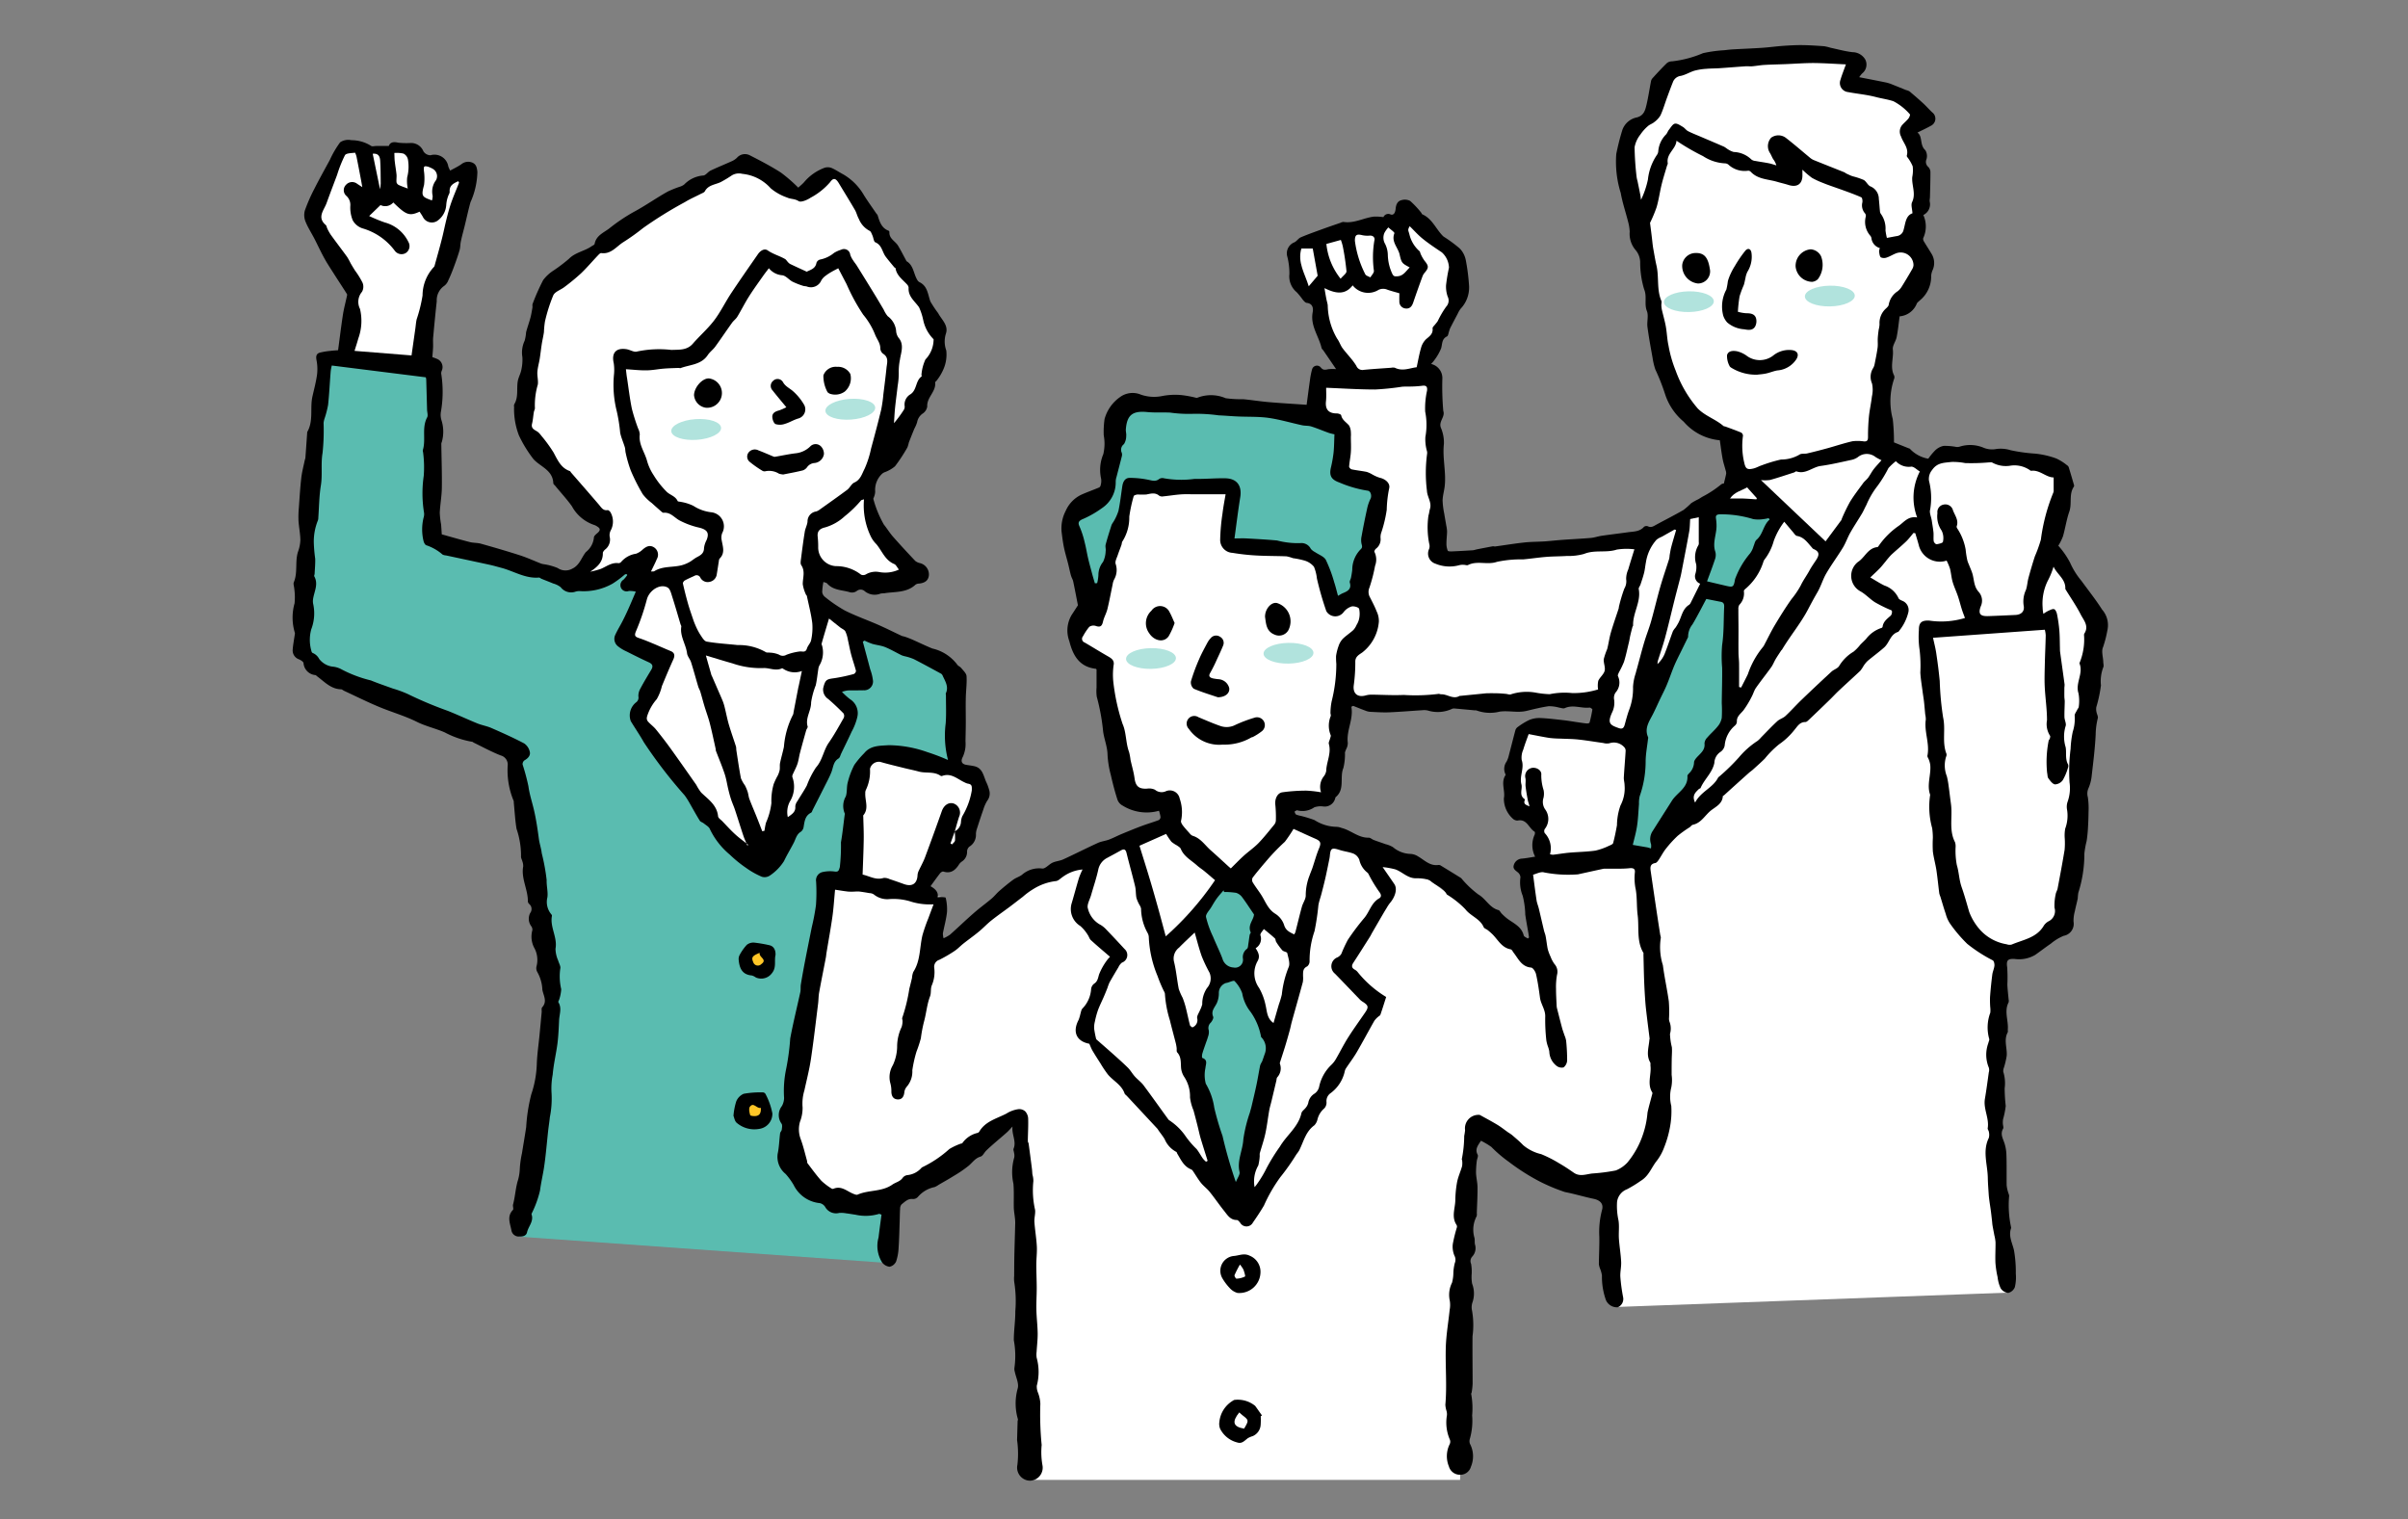 <svg xmlns="http://www.w3.org/2000/svg" xmlns:xlink="http://www.w3.org/1999/xlink" width="214" height="135" viewBox="0 0 214 135">
  <rect x="0" y="0" width="214" height="135" fill="#808080" stroke="none"/>
  <defs>
    <clipPath id="clip-path">
      <rect id="長方形_312" data-name="長方形 312" width="214" height="135" transform="translate(81 2859)" fill="#fff" stroke="#707070" stroke-width="1"/>
    </clipPath>
  </defs>
  <g id="img_feature_2" transform="translate(-81 -2859)" clip-path="url(#clip-path)">
    <g id="グループ_531" data-name="グループ 531" transform="translate(77.658 2841.086)">
      <g id="グループ_480" data-name="グループ 480" transform="translate(29.342 21.914)">
        <path id="パス_805" data-name="パス 805" d="M82.257,160.229l.759-11.9-.111-22.187,5.2-10.579,1.175-8.169-12.844-5.278L62.127,95.393l-6.868,4.579L42.177,95.906l.205-15.285-9.631-.673-2.14,22.91s-1.774,3.5,3.5,5.584,15.539,6.1,15.539,6.1l3.357,20.637-3.025,22.747Z" transform="translate(-29.852 -52.025)" fill="#5abcb0"/>
        <path id="パス_806" data-name="パス 806" d="M270.778,177.852l34.7-1.271s-1.436-20.865-.721-34.314l-.858-33.051-12.479-2.9L267.7,136.974l2.432,29.9S269.706,176.523,270.778,177.852Z" transform="translate(-153.014 -65.707)" fill="#fff"/>
        <path id="パス_807" data-name="パス 807" d="M159.532,165.534l-4.94.056-10.126,4.391-10.574,6.811,1.1-4.641-10.512-1.184L121.255,190.5s-1.434,8.6,4.57,8.871,15.868-7.834,15.868-7.834l.894,32.393h38.124l1.211-31.729s9.2,7.252,13.083,5.287c7.079-3.585,1.523-28.855,1.523-28.855l-10.126.985,1.613,8.6-9.938-7.539L165.435,165.5Z" transform="translate(-76.953 -96.414)" fill="#fff"/>
        <g id="グループ_479" data-name="グループ 479">
          <path id="パス_808" data-name="パス 808" d="M190.623,73.946a2.089,2.089,0,0,0-.468-1.86c-.559-.882-1.213-1.7-1.826-2.542a6.8,6.8,0,0,1-1.021-1.634,7.363,7.363,0,0,0-1.043-1.5,4.747,4.747,0,0,0,.413-.831c.211-.728.315-1.491.564-2.2.255-.728-.057-1.546.41-2.223a.181.181,0,0,0,.009-.135c-.154-.532-.309-1.064-.473-1.594a.368.368,0,0,0-.148-.168,4.528,4.528,0,0,0-.954-.6,7.638,7.638,0,0,0-1.926-.436,14.731,14.731,0,0,1-2.138-.3,2.951,2.951,0,0,0-1.245-.111,1.989,1.989,0,0,1-1.188-.123,3.066,3.066,0,0,0-2.089-.082.768.768,0,0,1-.306.025,5.583,5.583,0,0,0-1.129-.093,1.525,1.525,0,0,0-.755.411,5.518,5.518,0,0,0-.6.729,2.911,2.911,0,0,1-1.63-.876c-.027-.031-.082-.037-.125-.054l-1.295-.52a17.524,17.524,0,0,0-.11-2.078,6.161,6.161,0,0,1,.115-3.548.418.418,0,0,0,.01-.313c-.391-.756-.028-1.551-.117-2.326-.039-.345.266-.715.34-1.089.119-.6.177-1.205.265-1.848a1.8,1.8,0,0,0,1.521-1.123c.05-.117.181-.2.282-.3a2.732,2.732,0,0,0,1-2.157,1.43,1.43,0,0,1,.128-.527,1.546,1.546,0,0,0-.068-1.406c-.23-.391-.482-.769-.713-1.159a.4.4,0,0,1-.055-.276,2.439,2.439,0,0,0,.01-2.056,1.054,1.054,0,0,0,.564-1.213,1.7,1.7,0,0,1,.024-.316c.019-.768.047-1.536.044-2.3a.673.673,0,0,0-.193-.446.583.583,0,0,1-.16-.676.99.99,0,0,0-.1-.81c-.52-.456-.214-1.211-.7-1.566.433-.217.829-.4,1.205-.61a.7.7,0,0,0,.107-1.187c-.274-.256-.521-.543-.8-.8-.4-.367-.81-.721-1.225-1.07a1.08,1.08,0,0,0-.295-.11c-.4-.161-.8-.327-1.2-.484a3.438,3.438,0,0,0-.556-.184c-.785-.162-1.572-.312-2.414-.477a2.945,2.945,0,0,1,.258-.329,1,1,0,0,0,.282-1.242,1.327,1.327,0,0,0-1.13-.652c-.656-.073-1.3-.253-1.948-.391a4.314,4.314,0,0,0-.568-.137c-.647-.047-1.295-.092-1.943-.1-.573-.006-1.148.026-1.72.067-.614.043-1.225.13-1.839.172-.854.058-1.71.089-2.565.137-.267.015-.533.044-.8.077a12.019,12.019,0,0,0-1.908.263,9.708,9.708,0,0,1-2.752.726.712.712,0,0,0-.46.16c-.45.439-.876.9-1.3,1.367a.618.618,0,0,0-.119.293c-.131.681-.23,1.369-.39,2.043-.113.479-.233.952-.846,1.118a1.726,1.726,0,0,0-1.3,1.117c-.217.705-.4,1.424-.542,2.147a9.3,9.3,0,0,0,.4,3.459c.148.855.436,1.686.648,2.531a4.092,4.092,0,0,1,.148.9,2.22,2.22,0,0,0,.505,1.615,1.717,1.717,0,0,1,.425,1.185,8.242,8.242,0,0,0,.353,2.325c.274.656-.01,1.3.244,1.931.164.411-.012.944.05,1.412.121.926.294,1.845.458,2.764a5.76,5.76,0,0,0,.243,1.017,18.589,18.589,0,0,1,.85,2.146,5.317,5.317,0,0,0,1.667,2.492,4.8,4.8,0,0,0,3.213,1.653c.08.543.146,1.1.247,1.644.065.352.183.693.273,1.04a.722.722,0,0,1,.043.291c-.051.273-.126.543-.2.864a.493.493,0,0,0-.231.072,9.3,9.3,0,0,1-1.646,1.089c-.138.077-.268.168-.407.246a5.316,5.316,0,0,0-.623.346,7.722,7.722,0,0,1-.678.6c-.793.457-1.611.87-2.416,1.306-.238.128-.452.3-.755.146a.367.367,0,0,0-.343.046c-.385.443-.92.413-1.422.484-.778.109-1.558.2-2.335.313-.325.047-.643.164-.969.192-.84.073-1.684.11-2.525.171-.525.038-1.048.1-1.573.137-.612.04-1.229.03-1.838.1-.855.091-1.706.234-2.559.35-.074.01-.154-.026-.226-.013-.484.089-.966.183-1.448.278a2.471,2.471,0,0,1-.3.072c-.61.038-1.219.074-1.829.1-.145.006-.388.009-.419-.061a1.66,1.66,0,0,1-.116-.653c0-.352.05-.7.055-1.056a2.975,2.975,0,0,0-.071-.529c-.057-.349-.125-.7-.178-1.047a6.915,6.915,0,0,1-.148-1.187c.011-.433.147-.86.192-1.294.13-1.244-.216-2.478-.075-3.733a3.363,3.363,0,0,0-.275-1.441c-.2-.558.4-.95.222-1.475a.112.112,0,0,1-.006-.045,24.986,24.986,0,0,1-.081-2.8,1.283,1.283,0,0,0-1-1.334,2.686,2.686,0,0,0,.269-.311,4.587,4.587,0,0,0,.628-1.092c.111-.4.046-.821.518-1.047.108-.051.126-.292.183-.445a2.544,2.544,0,0,1,.1-.291c.217-.424.439-.846.663-1.266a2.389,2.389,0,0,1,.268-.46,2.731,2.731,0,0,0,.746-2.033,18.123,18.123,0,0,0-.29-2.282A2.071,2.071,0,0,0,133.075,40a12.488,12.488,0,0,0-1.433-1.056.953.953,0,0,1-.132-.125c-.585-.623-.917-1.485-1.767-1.859-.045-.02-.058-.1-.1-.149a8.273,8.273,0,0,0-.981-1.042,1.038,1.038,0,0,0-.767-.068c-.37.086-.491.411-.523.774-.024.27-.137.6-.441.5a.471.471,0,0,0-.644.234,5.129,5.129,0,0,0-.82-.047c-.918.1-1.761.626-2.726.475a.624.624,0,0,0-.262.074c-.546.189-1.093.373-1.635.571-.636.232-1.276.457-1.9.723-.212.09-.354.335-.562.441a1.052,1.052,0,0,0-.629,1.3,6,6,0,0,1,.178,1.526,1.832,1.832,0,0,0,.655,1.616,6.4,6.4,0,0,1,.535.662c.1.112.22.266.345.279.545.057.6.487.536.829-.232,1.2.543,2.119.787,3.182.019.081.108.145.16.22.363.53.724,1.06,1.133,1.658a3.631,3.631,0,0,0-.71.009c-.263.059-.452.1-.66-.169a.446.446,0,0,0-.766.186,6.805,6.805,0,0,0-.192.982c-.1.7-.189,1.4-.291,2.162-1.161-.081-2.279-.145-3.395-.241-.754-.064-1.5-.188-2.258-.257a9.576,9.576,0,0,1-1.542-.088,3.325,3.325,0,0,0-2.5-.048.223.223,0,0,1-.131.009,9.855,9.855,0,0,0-1.315-.24,6.059,6.059,0,0,0-1.7.086,3.59,3.59,0,0,1-1.887-.123,1.89,1.89,0,0,0-1.868.225,3.518,3.518,0,0,0-1.362,1.943,8.108,8.108,0,0,0-.074,1.438,4.048,4.048,0,0,1-.039,1.685,3.6,3.6,0,0,0-.191,2.193,1.346,1.346,0,0,1-.038.543.312.312,0,0,1-.126.216c-.525.222-1.064.411-1.584.642a2.859,2.859,0,0,0-1.4,1.439,3.364,3.364,0,0,0-.366,1.874c.056.448.112.9.2,1.34.1.5.253.987.377,1.481.088.347.157.7.252,1.044.051.188.166.361.205.55.164.78.31,1.563.417,2.106-.216.332-.386.6-.565.87a2.7,2.7,0,0,0-.2,2.314c.319,1.278.893,2.292,2.361,2.46.023,0,.041.041.059.06,0,.54,0,1.078,0,1.615a3.565,3.565,0,0,0,.021.816,18.405,18.405,0,0,1,.548,2.926c.059.735.4,1.457.408,2.244a8.816,8.816,0,0,0,.29,1.774c.166.736.357,1.468.587,2.186a.972.972,0,0,0,.467.538,4.031,4.031,0,0,0,3.227.456,3.317,3.317,0,0,1,.137.553.329.329,0,0,1-.145.273c-.493.186-1,.332-1.5.518-.613.229-1.219.478-1.824.729-.372.155-.729.348-1.107.49-.325.122-.686.155-1,.3-1.029.471-2.038.985-3.066,1.458-.3.138-.653.157-.953.294-.325.147-.639.554-.918.52a2.29,2.29,0,0,0-1.79.549c-.232.181-.539.263-.778.437-.427.312-.837.651-1.237,1-.251.217-.456.488-.709.7-.526.442-1.087.844-1.6,1.3-.705.615-1.378,1.268-2.079,1.89a3.145,3.145,0,0,1-.575.32,1.667,1.667,0,0,1-.06-.433c.118-.634.3-1.26.366-1.9a4.367,4.367,0,0,0-.129-1.314,3.149,3.149,0,0,0-.7-.006c.089-.474-.263-.762-.635-.971.306-.42.574-.8.86-1.164.06-.076.207-.162.281-.139.673.213,1.071-.128,1.4-.646a.9.9,0,0,1,.255-.251,1.011,1.011,0,0,0,.451-.895.586.586,0,0,1,.205-.422,1.215,1.215,0,0,0,.583-1.115,1.546,1.546,0,0,1,.09-.48c.182-.571.369-1.14.568-1.705a3.317,3.317,0,0,1,.34-.77,1.055,1.055,0,0,0,.171-.989,4.352,4.352,0,0,0-.214-.6c-.284-.558-.312-1.313-1.1-1.491-.235-.053-.476-.079-.714-.119-.421-.072-.508-.341-.307-.709a2.876,2.876,0,0,0,.233-.852,3.278,3.278,0,0,0,.005-.542c.009-.558.025-1.116.027-1.674,0-.724-.017-1.448,0-2.171.013-.646.107-1.295.066-1.936-.016-.25-.29-.492-.47-.719-.1-.127-.293-.189-.37-.323a3.834,3.834,0,0,0-2.2-1.413c-.6-.244-1.181-.529-1.773-.791-.206-.091-.418-.169-.63-.245-.112-.04-.237-.047-.344-.1-.692-.322-1.373-.668-2.072-.974-.98-.43-2-.786-2.95-1.264a12.613,12.613,0,0,1-1.761-1.2.664.664,0,0,1-.257-.433,5.4,5.4,0,0,1,.108-.908c.117.048.264.063.337.145.549.619,1.355.561,2.052.78a.713.713,0,0,0,.562-.113.548.548,0,0,1,.737.024,1.394,1.394,0,0,0,1.384.2,1.558,1.558,0,0,1,.316-.027c.96-.16,2-.022,2.8-.771a.552.552,0,0,1,.3-.091c.466-.051.831-.22.886-.748a1.038,1.038,0,0,0-.806-1.075,1.019,1.019,0,0,1-.406-.192c-.669-.708-1.333-1.421-1.976-2.153-.3-.339-.534-.731-.817-1.084a9.566,9.566,0,0,1-.927-2.252c-.027-.059.052-.164.072-.249a1.24,1.24,0,0,0,.085-.438,1.959,1.959,0,0,1,.628-1.58.757.757,0,0,1,.225-.131,3.012,3.012,0,0,0,.91-.524,14.859,14.859,0,0,0,1.1-1.674,2.661,2.661,0,0,0,.128-.435c.156-.41.321-.817.487-1.224a3.367,3.367,0,0,0,.25-.58,1.175,1.175,0,0,1,.5-.776.919.919,0,0,0,.4-.624c-.054-.822.81-1.325.7-2.149-.005-.037.084-.08.115-.13a4.387,4.387,0,0,0,.6-.98,3.244,3.244,0,0,0,.276-1.719,2.328,2.328,0,0,1-.023-1.527c.221-.727-.4-1.219-.7-1.792a10.4,10.4,0,0,1-.688-1.033c-.233-.641-.245-1.38-.986-1.728a.505.505,0,0,1-.184-.2c-.334-.548-.322-1.3-.967-1.665-.009,0,0-.03-.011-.043-.243-.447-.469-.9-.734-1.338-.248-.4-.8-.613-.761-1.2a.143.143,0,0,0-.068-.114c-.64-.241-.805-.813-.98-1.381-.017-.054-.075-.1-.109-.145-.366-.536-.745-1.063-1.092-1.611A5.057,5.057,0,0,0,78.265,33.4c-.343-.181-.665-.407-1.021-.558a.926.926,0,0,0-.606-.024A4.313,4.313,0,0,0,74.806,34.1c-.156.176-.344.325-.522.489a13.828,13.828,0,0,0-1.542-1.338c-.892-.572-1.838-1.063-2.783-1.546a.944.944,0,0,0-1.131.237,1.581,1.581,0,0,1-.441.293c-.632.286-1.277.544-1.9.841-.236.113-.434.433-.651.435a2.644,2.644,0,0,0-1.689.8,1.163,1.163,0,0,1-.312.17,9.844,9.844,0,0,0-1.136.449c-1.037.576-2,1.268-3.054,1.829a15.761,15.761,0,0,0-2.148,1.449c-.5.385-1.177.63-1.311,1.384-.015.084-.18.143-.277.211-.628.439-1.437.532-2.007,1.113a14.229,14.229,0,0,1-1.37,1.04,3.473,3.473,0,0,0-.921.853,19.231,19.231,0,0,0-.932,2.1c-.043.1,0,.242-.022.36-.051.294-.1.592-.175.88-.117.433-.273.855-.386,1.289a3.677,3.677,0,0,1-.129.756,2.462,2.462,0,0,0-.2,1.46,4.1,4.1,0,0,1-.1,1.152c-.066.334-.252.646-.31.981-.119.679.077,1.405-.309,2.048a.36.36,0,0,0-.018.225,6.5,6.5,0,0,0,.431,2.552,11.153,11.153,0,0,0,1.3,2.117c.627.674,1.705.965,1.753,2.124,0,.087.119.171.187.254.49.6,1.015,1.165,1.463,1.79a3.534,3.534,0,0,0,2,1.675,1.047,1.047,0,0,1,.281.151c.24.147.26.308.048.509-.141.133-.368.293-.368.441a1.88,1.88,0,0,1-.728,1.313.823.823,0,0,0-.052.075c-.357.479-.509,1.085-1.145,1.39a1.236,1.236,0,0,1-1.3-.058,5.085,5.085,0,0,0-1.189-.332,2.415,2.415,0,0,1-.261-.053c-.633-.247-1.252-.535-1.9-.743-1.148-.371-2.308-.706-3.469-1.033-.317-.089-.665-.063-.985-.145-.842-.215-1.676-.459-2.493-.686-.019-.27-.033-.584-.064-.9a7.278,7.278,0,0,1-.115-1.031c.036-.739.175-1.473.185-2.211.018-1.3-.03-2.609-.047-3.914a.7.7,0,0,1,.05-.173,3.364,3.364,0,0,0-.028-1.888,1.625,1.625,0,0,1-.068-.712,10.363,10.363,0,0,0,.037-3.456.548.548,0,0,1,.05-.259.788.788,0,0,0-.465-1.066c-.133-.059-.272-.1-.372-.141.024-.33.053-.613.064-.9s-.018-.566.007-.846c.1-1.072.2-2.144.319-3.213a1.554,1.554,0,0,1,.664-1.372,1.132,1.132,0,0,0,.369-.5c.181-.383.34-.777.487-1.174.182-.492.359-.987.507-1.49.075-.256.061-.537.118-.8.1-.472.233-.938.348-1.407.169-.688.314-1.381.506-2.062a6.937,6.937,0,0,0,.613-2.69c-.039-.358-.089-.676-.444-.829a.96.96,0,0,0-.986.145c-.3.211-.643.368-.988.561a3.148,3.148,0,0,1-.167-.362,1.245,1.245,0,0,0-1.584-1,.761.761,0,0,1-.627-.346,1.183,1.183,0,0,0-1.2-.74,6.836,6.836,0,0,1-1.04-.03c-.424-.1-.717-.046-.838.293H36.764c-.149,0-.351.065-.439-.008a3.258,3.258,0,0,0-1.755-.507,1.3,1.3,0,0,0-1,.187,8.574,8.574,0,0,0-.909,1.555c-.462.849-.934,1.692-1.369,2.554a15.327,15.327,0,0,0-.853,1.938,1.532,1.532,0,0,0,.046.98c.214.54.539,1.035.807,1.554.3.588.578,1.193.9,1.771.276.5.6.971.9,1.452.359.561.728,1.116,1.081,1.681.037.06,0,.175-.019.261-.112.527-.255,1.048-.337,1.58-.158,1.029-.282,2.063-.429,3.152-.221.018-.442.028-.66.057a6.007,6.007,0,0,0-.973.16c-.31.095-.346.333-.285.661a4.129,4.129,0,0,1,.048,1.289c-.089.653-.264,1.3-.409,1.94-.234,1.039.111,2.162-.459,3.152a.112.112,0,0,0-.007.045c-.053.759-.105,1.518-.162,2.276a1.466,1.466,0,0,1-.05.173c-.109.531-.253,1.057-.314,1.593-.1.886-.153,1.778-.216,2.668a8.469,8.469,0,0,0-.031,1.131c.036.574.156,1.143.166,1.716a3.354,3.354,0,0,1-.209,1.046c-.284.881-.005,1.834-.371,2.707-.067.16.029.384.038.58a5.5,5.5,0,0,1,.026,1.3,4.654,4.654,0,0,0,.026,2.619.4.4,0,0,1-.011.176c-.062.442-.15.883-.182,1.327a.837.837,0,0,0,.563.855c.154.071.376.2.4.326a1.157,1.157,0,0,0,1.063,1.074c.052.008.095.073.144.108.653.48,1.214,1.126,2.118,1.154.1,0,.189.092.285.137,1.056.489,2.1,1.012,3.173,1.455,1.093.451,2.232.773,3.3,1.305.781.389,1.659.58,2.463.931a8.086,8.086,0,0,0,2.441.836c.055.005.1.061.159.087.79.382,1.563.809,2.378,1.127a.834.834,0,0,1,.623.871,7.007,7.007,0,0,0,.522,3.152.519.519,0,0,1,.018.178c.078.774.117,1.554.244,2.32a7.44,7.44,0,0,1,.4,2.426c-.023.149.085.316.122.478a1.166,1.166,0,0,1,.07.435c-.2,1.084.43,2.055.414,3.113a.368.368,0,0,0,.129.236.581.581,0,0,1,.085.784,1.1,1.1,0,0,0,.077,1.168.516.516,0,0,1,.109.372,2.138,2.138,0,0,0,.206,1.637,2.224,2.224,0,0,1,.17,1.547.687.687,0,0,0,.063.528,3.5,3.5,0,0,1,.451,1.582c.093.513.459,1.032-.018,1.556-.08.089-.031.294-.045.445-.063.678-.126,1.356-.192,2.034-.08.822-.2,1.643-.237,2.467a9.366,9.366,0,0,1-.5,2.807,15.353,15.353,0,0,0-.447,2.893c-.115.775-.251,1.547-.374,2.321a8.829,8.829,0,0,0-.194,1.394,4.107,4.107,0,0,1-.2,1.126c-.181.663-.22,1.369-.4,2.043-.04.152.07.393-.01.476-.559.577-.245,1.207-.135,1.813a.66.66,0,0,0,.691.552c.306.008.625-.041.7-.38.118-.534.615-.972.4-1.588-.013-.035.019-.087.035-.129a9.283,9.283,0,0,0,.716-1.987c.087-.684.247-1.346.351-2.02.169-1.1.253-2.219.377-3.329.044-.39.107-.778.146-1.168a8.44,8.44,0,0,0,.154-2.107,6.617,6.617,0,0,1,.1-1.686c.075-.92.3-1.827.421-2.746.088-.689.114-1.387.147-2.081.025-.534.262-1.077-.063-1.6-.035-.056.065-.188.087-.289a3.581,3.581,0,0,0,.165-.868A4.983,4.983,0,0,1,53.132,104c.064-.2-.122-.482-.186-.728a2.707,2.707,0,0,1-.237-1.041c.192-1.019-.508-1.918-.317-2.92a.175.175,0,0,0-.042-.128,1.7,1.7,0,0,1-.362-1.519c.073-.47-.085-1.014-.065-1.547a18.166,18.166,0,0,0-.437-2.382c-.041-.412-.2-.853-.257-1.3-.116-.866-.243-1.734-.444-2.582-.163-.69-.387-1.358-.483-2.071a18.944,18.944,0,0,0-.516-1.929.427.427,0,0,1,.165-.367c.309-.175.551-.427.475-.757a1.217,1.217,0,0,0-.5-.749c-.949-.5-1.93-.939-2.913-1.369-.4-.175-.844-.245-1.25-.41-.88-.357-1.74-.764-2.622-1.114a34.539,34.539,0,0,1-3.567-1.5,10.2,10.2,0,0,0-1.325-.486c-.65-.236-1.307-.455-1.945-.719a11.165,11.165,0,0,1-2.589-.972,2.02,2.02,0,0,0-.725-.244,1.78,1.78,0,0,1-1.28-.691,1.144,1.144,0,0,0-.591-.538c-.058-.023-.1-.137-.113-.214a3.518,3.518,0,0,1,0-1.889,3.956,3.956,0,0,0,.165-2.27,1.214,1.214,0,0,1-.013-.359c.083-.688.513-1.355.114-2.073-.029-.052.026-.146.03-.221.022-.449.068-.9.052-1.349a12.967,12.967,0,0,1-.124-1.424,4.984,4.984,0,0,1,.358-1.96.718.718,0,0,0,.043-.268c.07-.95.073-1.91.225-2.846.158-.971-.014-1.942.154-2.917a18.918,18.918,0,0,0,.089-2.643,1.761,1.761,0,0,1,.085-.392A8.411,8.411,0,0,0,32.5,53.89c.106-.986.15-1.979.23-2.969a3.659,3.659,0,0,1,.1-.523l8.353,1.047a1.19,1.19,0,0,1,.038.187q.039,1.347.075,2.695c.006.227.1.5.01.674-.5.923-.1,1.952-.381,2.895-.028.093.026.209.029.315A10.108,10.108,0,0,1,41,60.2a10.76,10.76,0,0,0,.03,3.3.989.989,0,0,1-.039.4,4.385,4.385,0,0,0-.014,2.073c.028.149.145.374.259.4a4.248,4.248,0,0,1,1.441.827.872.872,0,0,0,.308.075c1.3.279,2.6.553,3.895.837.339.074.672.174,1.008.262,1.114.291,2.129.97,3.347.867.075-.006.153.079.235.112.344.14.692.271,1.034.415a1.9,1.9,0,0,1,.661.324,1.17,1.17,0,0,0,1.3.409,1.1,1.1,0,0,1,.4-.057,5.231,5.231,0,0,0,2.923-.666,9.1,9.1,0,0,0,1.072-.8.485.485,0,0,1,.148-.048l.084.082a2.817,2.817,0,0,1-.341.419.573.573,0,0,0-.223.722.555.555,0,0,0,.693.283,2.223,2.223,0,0,1,.625.06c-.236.549-.433,1.022-.642,1.489-.166.37-.338.737-.523,1.1-.218.428-.476.838-.672,1.276a.834.834,0,0,0,.26.993,3.35,3.35,0,0,0,.738.446c.661.334,1.323.666,2,.975.347.16.395.358.206.672-.333.552-.667,1.106-.969,1.676a1.294,1.294,0,0,0-.168.683.515.515,0,0,1-.212.532A1.475,1.475,0,0,0,59.4,82c.38.63.8,1.235,1.16,1.877a41.906,41.906,0,0,0,3.627,4.719,6.652,6.652,0,0,1,.434.679c.3.522.589,1.054.907,1.566.072.116.255.158.37.254.189.155.453.292.531.5A6.736,6.736,0,0,0,68.2,93.864a11.1,11.1,0,0,0,1.479,1.2,7.113,7.113,0,0,0,1.371.767.841.841,0,0,0,.716-.112,4.329,4.329,0,0,0,1.251-1.282c.266-.564.59-1.085.87-1.633.183-.358.248-.754.641-.984a.66.66,0,0,0,.234-.428c.084-.492.129-.987.655-1.252.079-.039.11-.177.158-.272.349-.685.7-1.37,1.044-2.058.215-.429.448-.853.619-1.3.162-.425.161-.914.627-1.192.12-.071.159-.282.231-.432.314-.651.636-1.3.936-1.957a5.079,5.079,0,0,0,.5-1.294,1.468,1.468,0,0,0-.648-1.586,5.655,5.655,0,0,1-.717-.653,3.106,3.106,0,0,1,.515-.125c.463-.013.928,0,1.391-.014a.786.786,0,0,0,.855-.818A4.292,4.292,0,0,0,80.68,77.4c-.217-.822-.439-1.642-.658-2.463l.152-.093a6.218,6.218,0,0,0,.689.29c.376.11.78.14,1.14.286.508.206.983.49,1.477.732a2.364,2.364,0,0,0,.349.1,4.514,4.514,0,0,1,.735.242c.818.42,1.625.861,2.431,1.3a.463.463,0,0,1,.141.21c.225.482.527.95.265,1.519-.023.049.008.12.007.181,0,.827.037,1.656-.02,2.479a8.594,8.594,0,0,0,.205,3.27,18.462,18.462,0,0,0-1.824-.694,10.435,10.435,0,0,0-3.463-.621c-.761.057-1.595.007-2.164.713a7.853,7.853,0,0,0-.879,1.044,7.133,7.133,0,0,0-.585,1.567c-.107.4-.038.845-.169,1.229a1.7,1.7,0,0,0-.091,1.522c.018.032-.005.089-.012.133-.107.81-.188,1.625-.329,2.429a16.926,16.926,0,0,1-.1,2.2c-.092.3-.114.445-.482.387a3.063,3.063,0,0,0-1.039.047.744.744,0,0,0-.586.85,15.987,15.987,0,0,1-.013,2.1,19.9,19.9,0,0,1-.374,1.962c-.2,1-.4,1.989-.593,2.985-.134.695-.261,1.391-.376,2.089-.037.223,0,.459-.045.678-.3,1.377-.642,2.744-.9,4.127a20.982,20.982,0,0,1-.366,2.733,9.472,9.472,0,0,0-.178,2.561,1.575,1.575,0,0,1-.191.706,1.3,1.3,0,0,0-.035,1.574c.085.125.04.355.018.532-.014.113-.132.211-.147.324-.078.609-.088,1.231-.218,1.828a1.948,1.948,0,0,0,.711,1.785,6.19,6.19,0,0,1,.711.977,2.9,2.9,0,0,0,2.328,1.615.769.769,0,0,1,.472.333,1.1,1.1,0,0,0,1.246.537,2.466,2.466,0,0,1,.624.036c.27.032.538.083.807.119a4.151,4.151,0,0,0,2.107-.068c.041-.016.107.03.224.066-.089.682-.185,1.354-.263,2.029a2.758,2.758,0,0,0,.324,2.227.961.961,0,0,0,.659.373.83.83,0,0,0,.578-.467,4.446,4.446,0,0,0,.222-1.238c.054-.769.067-1.542.095-2.313.013-.38.012-.76.038-1.139a.586.586,0,0,1,.133-.39c.294-.221.551-.524,1-.471a.571.571,0,0,0,.447-.187,2.658,2.658,0,0,1,1.489-.876,1.878,1.878,0,0,0,.357-.2c.443-.258.893-.506,1.326-.779a11.171,11.171,0,0,0,1.352-.924c.337-.29.575-.669,1.052-.806.195-.056.316-.349.486-.518.223-.22.458-.429.694-.635.382-.333.773-.656,1.15-.994.18-.162.338-.35.505-.525-.089.7.362,1.321.095,1.967-.045.109.035.267.046.4a.911.911,0,0,1,.007.4,4.7,4.7,0,0,0-.067,2.325c.057.71.019,1.406.032,2.108.006.3.065.595.095.893a3.893,3.893,0,0,1,.031.49c-.022.925-.054,1.849-.075,2.773-.014.642-.015,1.285-.019,1.927a2.414,2.414,0,0,0,.014.585,10.811,10.811,0,0,1,.088,2.551c.008.857-.136,1.716-.132,2.574a7.594,7.594,0,0,1,.058,2.425.8.8,0,0,0,.025.362c.1.5.39,1.064.261,1.5a4.956,4.956,0,0,0,.018,2.73c.014.054-.023.119-.025.179-.017.559-.032,1.117-.048,1.676a8.526,8.526,0,0,1,.027,2.21,1.162,1.162,0,0,0,.619,1.276,1.088,1.088,0,0,0,.886.051,1.159,1.159,0,0,0,.724-1.3,6.6,6.6,0,0,1-.071-1.8,27.338,27.338,0,0,1-.117-3.662,3.077,3.077,0,0,0-.215-1,1.414,1.414,0,0,1-.1-.609,4.718,4.718,0,0,0-.011-2.477,1.843,1.843,0,0,1-.006-.533c.03-.541.1-1.082.095-1.622-.009-.708-.1-1.416-.115-2.124-.015-.639.031-1.28.03-1.92,0-.69-.038-1.38-.037-2.07,0-.543.076-1.088.047-1.629-.038-.726-.166-1.446-.215-2.172-.024-.356.1-.724.06-1.075a7.809,7.809,0,0,1-.154-2.549,1.948,1.948,0,0,0-.081-.582c-.02-.163-.022-.329-.042-.492q-.144-1.147-.3-2.292c-.006-.043-.051-.08-.057-.123a1.739,1.739,0,0,1-.009-.26c.012-.615.049-1.231.026-1.845a1.009,1.009,0,0,0-.262-.613.813.813,0,0,0-.566-.2,2.723,2.723,0,0,0-1.106.4c-.866.451-1.862.674-2.409,1.6a.289.289,0,0,1-.141.113,2.283,2.283,0,0,0-1.365.91c-.022.039-.114.033-.168.058a5.615,5.615,0,0,0-.983.465,10.066,10.066,0,0,1-2.4,1.616.229.229,0,0,0-.074.052,1.92,1.92,0,0,1-1.259.652.622.622,0,0,0-.421.246c-.234.333-.625.392-.917.6-.939.657-2.1.454-3.083.887-.109.048-.293-.035-.427-.091-.557-.234-1.047-.728-1.738-.421a.212.212,0,0,1-.17-.039,5.5,5.5,0,0,1-.89-.681c-.441-.49-.827-1.03-1.229-1.555-.04-.052-.022-.146-.042-.217-.182-.645-.33-1.3-.563-1.928a2.442,2.442,0,0,1-.062-1.548,3.37,3.37,0,0,0,.23-1.265,4.053,4.053,0,0,1,.161-1.522c.2-.919.437-1.836.577-2.765.245-1.635.432-3.28.638-4.92.043-.345.035-.7.1-1.039.187-1.037.4-2.07.595-3.1.025-.133.032-.27.054-.4.177-1.074.375-2.145.527-3.223.106-.756.152-1.521.234-2.383.433.064.809.13,1.187.17a5.391,5.391,0,0,0,.629-.006,2.432,2.432,0,0,1,.35,0c.3.039.594.087.89.14a.752.752,0,0,1,.377.109,1.892,1.892,0,0,0,1.307.428,5.188,5.188,0,0,1,1.888.181,5.573,5.573,0,0,0,1.449.277,5.433,5.433,0,0,0,.676,0c-.171.458-.319.842-.458,1.228a14.414,14.414,0,0,0-.53,1.525c-.259,1.087-.166,2.258-.811,3.254a1.75,1.75,0,0,0-.116.53q-.114.486-.239.969a15.012,15.012,0,0,1-.624,2.569c-.038.083.029.209.021.313a1.76,1.76,0,0,1-.08.513,4.062,4.062,0,0,0-.4,1.794,4.031,4.031,0,0,1-.38,1.6,2.061,2.061,0,0,0-.232,1.571,2.669,2.669,0,0,1,.1.81c.016.37.169.639.549.662s.552-.233.6-.6a.921.921,0,0,1,.213-.523,2.057,2.057,0,0,0,.5-1.465,11.127,11.127,0,0,1,.368-1.652,11.18,11.18,0,0,0,.39-1.192,12.283,12.283,0,0,1,.288-1.511c.2-.724.251-1.495.529-2.218.116-.3.029-.688.158-.981a2.984,2.984,0,0,0,.213-1.561.645.645,0,0,1,.447-.7,11.95,11.95,0,0,0,1.359-.788c.286-.189.523-.449.793-.663.461-.364.941-.7,1.394-1.078.372-.306.7-.665,1.078-.965.524-.418,1.076-.8,1.613-1.2.4-.3.792-.609,1.19-.911a6.356,6.356,0,0,1,.944-.693,4.845,4.845,0,0,1,1.977-.7c.223-.008.44-.251.655-.392a3.45,3.45,0,0,1,1.733-.639,7.26,7.26,0,0,0-.317.738c-.223.738-.42,1.483-.638,2.223a1.765,1.765,0,0,0,.757,2.061,3.387,3.387,0,0,1,.656.784c.108.143.148.348.274.463.543.5,1.107.969,1.708,1.489a2.839,2.839,0,0,0-.324.382,5.564,5.564,0,0,0-.647,1.177c-.1.324-.123.631-.451.838a.7.7,0,0,0-.257.458,2.737,2.737,0,0,1-.766,1.736c-.117.113-.136.33-.192.5a3.315,3.315,0,0,1-.157.521c-.562,1.068-.185,1.9.953,2.116.1.215.176.429.289.622.226.384.469.76.71,1.135a9.827,9.827,0,0,0,.651.971c.476.574,1.216.915,1.482,1.681.032.092.14.158.213.236q1.355,1.454,2.71,2.91a1.4,1.4,0,0,1,.1.152c.18.255.38.5.54.768a2.271,2.271,0,0,0,1.04,1.138c.042.016.053.105.084.157.327.543.586,1.146,1.245,1.4a.405.405,0,0,1,.156.156c.235.344.443.709.7,1.033.234.291.549.517.782.808.443.55.84,1.139,1.283,1.689.294.365.543.812,1.125.807.1,0,.218.145.3.247a.644.644,0,0,0,1.13-.023c.345-.494.683-1,.985-1.517a13.636,13.636,0,0,1,1.461-2.527,19.578,19.578,0,0,0,1.422-2.018,3.076,3.076,0,0,0,.237-.334c.4-.78.577-1.684,1.355-2.243a1.112,1.112,0,0,0,.276-.517,1.856,1.856,0,0,1,.594-.976.736.736,0,0,0,.21-.571.86.86,0,0,1,.385-.81,3.279,3.279,0,0,0,1.244-1.957.837.837,0,0,1,.137-.285c.308-.465.649-.911.929-1.392.533-.915,1.029-1.852,1.552-2.773a1.823,1.823,0,0,1,.327-.351c.07-.07.189-.117.217-.2.183-.528.347-1.062.511-1.573a9.667,9.667,0,0,1-2.51-2.185.871.871,0,0,0-.272-.239c-.3-.165-.308-.357-.128-.63.5-.763.986-1.538,1.475-2.31.064-.1.114-.213.174-.318q.474-.821.95-1.639.17-.292.348-.578a3.627,3.627,0,0,1,.319-.477c.325-.371.715-1.147.368-1.66-.332-.491-.672-.976-1.038-1.507a7.148,7.148,0,0,1,1.12.2c.643.224,1.124.829,1.889.793a4.243,4.243,0,0,1,.848.078.8.8,0,0,1,.394.155c.467.412,1.132.586,1.441,1.188.012.025.047.038.071.056a8.181,8.181,0,0,1,1.581,1.268c.477.623,1.312.842,1.636,1.6.05.118.243.17.359.265a5.138,5.138,0,0,1,.46.407c.477.492.8,1.159,1.582,1.3.108.019.188.206.276.319.42.538.693,1.225,1.54,1.3.167.014.387.364.438.591.156.687.255,1.388.349,2.086.08.592.5,1.074.465,1.717a16.645,16.645,0,0,0,.1,2.079,3.088,3.088,0,0,0,.15.565,2.269,2.269,0,0,1,.115.431,1.651,1.651,0,0,0,.641,1.263.737.737,0,0,0,.626.141.844.844,0,0,0,.317-.622,16.617,16.617,0,0,0-.091-1.755,2.2,2.2,0,0,0-.145-.474c-.065-.2-.141-.4-.2-.6-.16-.6-.312-1.2-.465-1.8a1.1,1.1,0,0,1-.032-.217c-.022-.5-.056-1.008-.055-1.513a6.094,6.094,0,0,1,.087-1.241,1.016,1.016,0,0,0-.227-.966,2.833,2.833,0,0,1-.343-.644,4.755,4.755,0,0,1-.2-.5,2.4,2.4,0,0,1-.091-.377c-.053-.321-.092-.645-.152-.964-.03-.162-.1-.315-.14-.475-.157-.656-.305-1.314-.463-1.97-.059-.245-.164-.482-.2-.729-.111-.722-.2-1.447-.309-2.279.265-.062.685-.3.991-.2a11.3,11.3,0,0,0,2.959.172.35.35,0,0,0,.09-.015c.731-.161,1.462-.322,2.194-.48a1.127,1.127,0,0,1,.225-.011c.707-.009,1.418.029,2.118-.043.381-.039.507.1.465.392a4.838,4.838,0,0,0,.085,1.523c.125.742.069,1.513.166,2.262.142,1.117-.113,2.3.509,3.342.027.045,0,.118.006.179.02.775.032,1.55.062,2.324q.036.949.108,1.9c.034.453.091.9.145,1.355.075.626.157,1.25.234,1.876,0,.028-.02.058-.022.088-.047.671-.308,1.349.069,2.01.048.083.016.209.028.314.093.785-.319,1.6.161,2.366.036.058-.015.177-.037.264-.129.508-.279,1.012-.389,1.525a8.007,8.007,0,0,1-.376,1.86,7.775,7.775,0,0,1-1.4,2.565,2.772,2.772,0,0,1-1.044.716,16.67,16.67,0,0,1-2.106.271c-.546.068-1.09.3-1.623-.069-.421-.293-.848-.58-1.293-.834a11.03,11.03,0,0,0-1.608-.818,3.811,3.811,0,0,1-1.6-.8c-.307-.323-.654-.61-.99-.9a3.749,3.749,0,0,0-.338-.23c-.32-.226-.626-.473-.96-.676-.509-.307-1.035-.585-1.555-.873a.246.246,0,0,0-.09-.013,1.2,1.2,0,0,0-1.228,1.367,5.073,5.073,0,0,1-.078.509,10.634,10.634,0,0,1-.216,2.069c-.006.025.028.056.029.085a1.775,1.775,0,0,1,0,.522c-.133.477-.349.935-.445,1.418a9.581,9.581,0,0,0-.158,1.627c-.018.728-.361,1.477.108,2.184a.3.3,0,0,1,.032.218,13.253,13.253,0,0,0-.364,1.477,2.046,2.046,0,0,0,.142,1.03.783.783,0,0,1,.035.67,4.077,4.077,0,0,0-.127.875,3.471,3.471,0,0,1-.119.866,2.4,2.4,0,0,0-.2,1.593,2.347,2.347,0,0,1-.009.813c-.112,1.082-.3,2.16-.341,3.244-.059,1.731.113,3.466-.043,5.2a2.229,2.229,0,0,0,.1.533,1.054,1.054,0,0,1,.04.4,3.815,3.815,0,0,0,.27,2.185.516.516,0,0,1-.02.371,2.394,2.394,0,0,0-.073,1.993,1.017,1.017,0,0,0,1,.736.978.978,0,0,0,.957-.72,2.378,2.378,0,0,0-.087-2.031.687.687,0,0,1-.006-.454,5.892,5.892,0,0,0,.2-2.069,7.061,7.061,0,0,0-.085-1.91c-.013-.033.035-.084.041-.128a6.158,6.158,0,0,0,.086-.764c0-1.411-.023-2.822-.008-4.233a7.418,7.418,0,0,0-.041-2.264,1.386,1.386,0,0,1,.055-.805,2.427,2.427,0,0,0-.051-1.606,3.5,3.5,0,0,1-.037-.876,3.925,3.925,0,0,0-.053-.884.594.594,0,0,1,.116-.661,1.094,1.094,0,0,0,.227-1.067c-.044-.2.007-.43-.056-.623a2.546,2.546,0,0,1,.209-1.886.8.8,0,0,0,.011-.272c.024-.756.07-1.513.064-2.27,0-.432-.116-.862-.133-1.3a7.808,7.808,0,0,1,.066-1.052c.018-.193.153-.431.081-.565-.269-.5.029-.829.293-1.246a7.262,7.262,0,0,1,.921.55,11.667,11.667,0,0,0,1.559,1.331,19.03,19.03,0,0,0,2.789,1.769,16.259,16.259,0,0,0,2.2.913c.854.164,1.688.423,2.54.6.568.119.912.435.746,1.006a7.628,7.628,0,0,0-.239,2.335c.018.825-.033,1.65-.037,2.476a1.684,1.684,0,0,0,.123.434,2.973,2.973,0,0,1,.149.554,6.162,6.162,0,0,0,.355,2.2,1.072,1.072,0,0,0,1.048.634.8.8,0,0,0,.471-.93,16.056,16.056,0,0,1-.239-1.768c-.026-.443.093-.894.072-1.338-.033-.687-.151-1.37-.2-2.056-.036-.543.049-1.1-.037-1.632a5.967,5.967,0,0,1-.127-1.641,1.378,1.378,0,0,1,.88-1.122,10.876,10.876,0,0,0,1.238-.758c.71-.429.934-1.175,1.4-1.756a4.48,4.48,0,0,0,.656-1.182,9.281,9.281,0,0,0,.512-1.741,7.671,7.671,0,0,0,.132-1.975,3.332,3.332,0,0,1,0-1.637,3.334,3.334,0,0,0,.031-1.118c0-.434,0-.869.008-1.3,0-.385.044-.773.014-1.155a5.591,5.591,0,0,1-.167-1.187,1.67,1.67,0,0,0-.051-1.1.839.839,0,0,1-.032-.349,11.689,11.689,0,0,0-.022-1.447c-.149-1.072-.39-2.133-.527-3.207a5.339,5.339,0,0,1-.193-2.377c.033-.1-.029-.239-.048-.359-.081-.524-.165-1.048-.243-1.573q-.3-1.99-.588-3.981c-.051-.35-.11-.705.4-.791.111-.019.218-.161.292-.27.221-.326.4-.685.641-.991a10,10,0,0,1,1.059-1.16,10.79,10.79,0,0,1,1.062-.759c.1-.069.176-.2.28-.219.762-.162,1.091-.876,1.647-1.3.418-.317.981-.584,1.019-1.242,0-.028.073-.05.106-.079q1.1-1,2.209-1.991c.112-.1.241-.183.352-.284.356-.322.717-.64,1.058-.978a8.517,8.517,0,0,1,1.275-1.278,6.139,6.139,0,0,0,1.346-1.26c.264-.3.469-.723.985-.718.112,0,.239-.127.336-.219q.938-.89,1.864-1.792c.27-.262.523-.543.8-.8.624-.585,1.261-1.156,1.882-1.743a2.882,2.882,0,0,0,.281-.414,2.526,2.526,0,0,1,.368-.459c.484-.408,1-.781,1.474-1.2s.547-1.187,1.258-1.389c.012,0,.021-.022.029-.034a4.169,4.169,0,0,0,.859-1.685.875.875,0,0,0-.523-1.036c-.129-.056-.307-.132-.347-.241a2.116,2.116,0,0,0-1.255-1.121c-.392-.189-.758-.431-1.253-.716.328-.314.589-.549.832-.8.185-.191.346-.406.519-.609a6.856,6.856,0,0,1,.511-.6c.43-.4.89-.775,1.315-1.182.244-.233.446-.51.666-.767l.157.026c.112.383.234.763.332,1.149a1.929,1.929,0,0,0,2.451,1.285,4.959,4.959,0,0,1,.3.712c.1.386.123.794.234,1.176.126.432.324.842.469,1.269.133.392.231.8.356,1.191.083.261.186.516.272.751a7.25,7.25,0,0,1-3.189.23c-.671-.023-.918.178-.906.864a7.924,7.924,0,0,0,.065,1.748,12.1,12.1,0,0,1,.063,2.01c.032.56.127,1.115.2,1.672.038.3.091.6.125.894.044.387.074.776.112,1.164a1.93,1.93,0,0,1,.05.448c-.16,1.075.362,2.118.145,3.2-.023.113.092.25.133.38a2.2,2.2,0,0,1,.116.428c.093.887-.325,1.772-.011,2.661a.088.088,0,0,1,0,.045,7.1,7.1,0,0,0,.182,2.931,6.063,6.063,0,0,1,.061.852,11.609,11.609,0,0,0,0,1.214c.07.565.232,1.118.318,1.682.1.68.166,1.366.253,2.049a1.884,1.884,0,0,0,.1.3c.157.507.3,1.019.474,1.521a2.8,2.8,0,0,0,.38.861,12.454,12.454,0,0,0,1.532,1.806,13.171,13.171,0,0,0,2.269,1.465c.108.06.161.32.146.478-.026.266-.155.521-.189.786q-.126.986-.2,1.979a8.885,8.885,0,0,0,.015.891,2.369,2.369,0,0,1,.008.518,3.755,3.755,0,0,0-.1,2.321c.042.1-.055.254-.076.385a2.973,2.973,0,0,0,.042,2.171.742.742,0,0,1,0,.429c-.109.784-.212,1.57-.345,2.35-.152.9.4,1.722.247,2.617-.015.091.088.2.1.3a1.12,1.12,0,0,1,0,.555c-.581,1.172-.109,2.363-.09,3.544.008.489.049.978.08,1.466.012.194.036.387.062.58.041.306.092.61.132.916.037.283.067.567.1.851.017.146.023.294.048.439.05.293.11.583.164.875a3.625,3.625,0,0,1,.1.6c.007.616-.035,1.234-.007,1.849a8.522,8.522,0,0,0,.192,1.254,3.127,3.127,0,0,0,.274.991.891.891,0,0,0,.666.41.848.848,0,0,0,.59-.507,3.758,3.758,0,0,0,.088-1.2,11.3,11.3,0,0,0-.16-2.074c-.147-.655-.512-1.264-.261-1.969.013-.039-.009-.09-.011-.136a9.253,9.253,0,0,1-.166-2.67c.03-.131-.063-.291-.1-.438a2.9,2.9,0,0,1-.115-.566c-.014-.908.011-1.818-.022-2.726a3.676,3.676,0,0,0-.219-1.147c-.148-.393-.317-.741-.076-1.16.062-.107-.016-.292-.02-.442a1.867,1.867,0,0,1,.016-.392,7.478,7.478,0,0,0,.238-1.185,14.661,14.661,0,0,1-.095-1.57,3.383,3.383,0,0,0-.124-1.474.833.833,0,0,1,.061-.375,7.246,7.246,0,0,0,.245-1.043c.056-.689-.277-1.392.085-2.074.038-.073.007-.18.014-.271.062-.8-.341-1.61.069-2.4a.552.552,0,0,0,0-.271c-.037-.439-.095-.878-.11-1.317a13.811,13.811,0,0,0-.014-1.521c-.089-.6.022-.781.64-.753a2.827,2.827,0,0,0,1.847-.358c.468-.328.92-.678,1.391-1a4.429,4.429,0,0,1,1.135-.694,1.083,1.083,0,0,0,.881-1.269,3.19,3.19,0,0,1,.119-.925c.074-.38.179-.753.257-1.133a4.559,4.559,0,0,1,.048-.494,11.378,11.378,0,0,0,.54-3.492,7.884,7.884,0,0,1,.2-1.108c.052-.339.089-.681.111-1.023.031-.509.055-1.019.058-1.529a6.89,6.89,0,0,0-.06-1.346,1.167,1.167,0,0,1,.062-.81,3.741,3.741,0,0,0,.285-1.145c.14-1.2.288-2.4.348-3.608a6.443,6.443,0,0,1,.188-1.453c.046-.164-.086-.374-.118-.566a1.186,1.186,0,0,1-.014-.423,12.013,12.013,0,0,0,.413-1.931,3.48,3.48,0,0,1,.206-1.609c.068-.128,0-.327,0-.494-.017-.436-.182-.939-.02-1.292A10.131,10.131,0,0,0,190.623,73.946Zm-46.017,8.187c-.013.045-.159.082-.239.075-.285-.026-.569-.073-.853-.114-.415-.06-.829-.134-1.245-.18-.688-.077-1.377-.164-2.067-.191a2.324,2.324,0,0,0-.966.179,6.015,6.015,0,0,0-1,.612.553.553,0,0,0-.217.281c-.2.745-.386,1.494-.584,2.241a2.277,2.277,0,0,1-.2.557,1.1,1.1,0,0,0-.122,1.083c.019.039.039.1.021.131-.434.655-.005,1.367-.141,2.046a2.38,2.38,0,0,0,.865,1.876.634.634,0,0,0,.342.108c.845-.184,1,.682,1.524.989.04.024.032.172.009.251a2.237,2.237,0,0,0,.036,1.968c-.39.06-.771.138-1.157.171a.792.792,0,0,0-.738.578c-.108.327.153.477.371.656a.6.6,0,0,1,.219.433,3.165,3.165,0,0,0,.2,1.634,7.522,7.522,0,0,1,.23,1.682c.079.55.184,1.1.277,1.644.021.127.038.255.058.382l-.111.094c-.125-.089-.333-.158-.36-.272-.2-.811-.924-1.083-1.492-1.518a5.053,5.053,0,0,1-.456-.412c-.107-.1-.183-.294-.3-.325-.787-.206-1.111-.991-1.772-1.378a8.733,8.733,0,0,1-1.478-1.388.653.653,0,0,0-.1-.1q-.873-.541-1.749-1.074a.365.365,0,0,0-.214-.072c-.776.12-1.263-.432-1.846-.768a1.37,1.37,0,0,0-.636-.211,2.51,2.51,0,0,1-1.578-.6,2.367,2.367,0,0,0-.662-.268c-.348-.126-.7-.24-1.048-.37-.155-.058-.3-.209-.449-.205-.919.023-1.575-.661-2.406-.864a1.338,1.338,0,0,0-.44-.1,3.723,3.723,0,0,1-1.968-.6,11.166,11.166,0,0,0-1.25-.382,1.728,1.728,0,0,1-.392-.115c-.072-.042-.094-.167-.139-.255.084-.041.188-.138.247-.115a1.842,1.842,0,0,0,1.519-.27,1.743,1.743,0,0,1,.754-.079.958.958,0,0,0,1.094-.695c.017-.042.015-.1.045-.128.854-.693.332-1.756.689-2.6a5.175,5.175,0,0,0,.138-1.374,2.6,2.6,0,0,1,.167-.414,1.139,1.139,0,0,0,.084-.444c-.137-1.1.527-2.094.316-3.2l.161-.081c.374.147.745.3,1.122.439a1.316,1.316,0,0,0,.4.092c.554.025,1.111.066,1.665.044.99-.041,1.978-.127,2.967-.188a1.475,1.475,0,0,1,.481.027,3,3,0,0,0,2.129-.137.451.451,0,0,1,.212-.045c.606.051,1.212.11,1.817.166a.566.566,0,0,1,.181.014,3.5,3.5,0,0,0,2.053.1c.8-.109,1.586.124,2.369-.062.658-.157,1.318-.325,1.987-.419a3.512,3.512,0,0,1,.937.129c.163.024.357.1.485.044.733-.339,1.473.038,2.2-.049.082-.01.263.128.255.173A11.24,11.24,0,0,1,144.606,82.133Z" transform="translate(-29.342 -21.914)"/>
          <path id="パス_809" data-name="パス 809" d="M204.185,273.579a6.047,6.047,0,0,1-.006.77,1.169,1.169,0,0,1-.7.992,2.345,2.345,0,0,0-.42.174c-.292.205-.525.539-.957.393a2.349,2.349,0,0,1-1.519-1.206,1.132,1.132,0,0,1-.074-.618,2.481,2.481,0,0,1,1.161-1.863,1.208,1.208,0,0,1,.157-.092,2.442,2.442,0,0,1,1.864.527c.208.279.4.567.605.851Z" transform="translate(-118.144 -151.718)"/>
          <path id="パス_810" data-name="パス 810" d="M204.267,246.894a1.878,1.878,0,0,1-2.045,1.821,1.449,1.449,0,0,1-.688-.432,4.744,4.744,0,0,1-.654-.869,1.321,1.321,0,0,1,1.048-1.986c.458-.044.881-.265,1.372-.024A1.538,1.538,0,0,1,204.267,246.894Z" transform="translate(-118.247 -137.814)"/>
          <path id="パス_811" data-name="パス 811" d="M110.781,217.447a5.858,5.858,0,0,1,.243-1.273,1.248,1.248,0,0,1,.668-.686,8.533,8.533,0,0,1,1.688-.124.292.292,0,0,1,.235.12,6.087,6.087,0,0,1,.623,1.747,1.355,1.355,0,0,1-1.177,1.379,2.411,2.411,0,0,1-1.987-.536C110.891,217.93,110.85,217.607,110.781,217.447Z" transform="translate(-71.597 -122.286)"/>
          <path id="パス_812" data-name="パス 812" d="M115.013,188.791c-.129.527.1,1.1-.307,1.606a1.18,1.18,0,0,1-1.44.4,1.122,1.122,0,0,0-.365-.179c-.87-.073-1.1-.671-1.164-1.4a.761.761,0,0,1,.092-.432,4.306,4.306,0,0,1,.629-.888.933.933,0,0,1,.652-.2,11.7,11.7,0,0,1,1.337.227C114.826,188,115.029,188.314,115.013,188.791Z" transform="translate(-72.091 -107.93)"/>
          <path id="パス_813" data-name="パス 813" d="M196.4,131.288a10.109,10.109,0,0,0-1.3-.147,15.291,15.291,0,0,0-2.131.146c-.471.072-.693.617-.63,1.122a10.7,10.7,0,0,1,.046,1.395.64.64,0,0,1-.151.368c-.458.555-.9,1.123-1.4,1.639-.4.407-.873.732-1.3,1.115-.377.34-.728.709-1.139,1.112.043.014-.027.012-.066-.024-.58-.523-1.149-1.059-1.736-1.575-.517-.455-.895-1.084-1.616-1.29a.686.686,0,0,1-.261-.223c-.208-.23-.421-.459-.606-.706-.085-.113-.186-.3-.15-.4a3.626,3.626,0,0,0-.122-1.974.891.891,0,0,0-1.2-.665.911.911,0,0,1-.993-.118,1.2,1.2,0,0,0-.7-.1c-.739.042-1.022-.212-1.119-.929-.074-.551-.24-1.089-.358-1.634a4.878,4.878,0,0,0-.131-.7c-.3-.808-.237-1.74-.571-2.479a18.041,18.041,0,0,1-.835-3.837,6.165,6.165,0,0,1,.051-1.5c.015-.366-.239-.519-.515-.678-.7-.4-1.379-.824-2.072-1.228a.347.347,0,0,1-.146-.561,4.982,4.982,0,0,1,.552-.83.659.659,0,0,1,.573-.085c.419.15.562.008.652-.392.086-.38.3-.73.39-1.109.178-.723.309-1.457.464-2.186a1.412,1.412,0,0,1,.13-.434,1.688,1.688,0,0,0,.133-1.4c-.062-.232.117-.535.2-.8.1-.291.213-.575.316-.864.039-.112.033-.255.1-.341a3.963,3.963,0,0,0,.6-2.184,12.783,12.783,0,0,1,.393-1.822c.02-.077.231-.139.358-.148a6.415,6.415,0,0,0,.769,0c.4-.079.784-.2,1.149.115a.52.52,0,0,0,.353.053c.523-.052,1.042-.139,1.565-.177.414-.03.832-.009,1.248-.009h2.725c-.1.585-.208,1.142-.276,1.706a18.106,18.106,0,0,0-.206,2.3,1.148,1.148,0,0,0,1.1,1.2,19.038,19.038,0,0,0,2.117.233c.893.051,1.79.039,2.684.076a3.461,3.461,0,0,1,.565.163,7.2,7.2,0,0,1,1.053.22,1.706,1.706,0,0,1,.816.545,3.8,3.8,0,0,1,.262,1.041,27.288,27.288,0,0,0,.835,2.9.92.92,0,0,0,1.549.074,1.441,1.441,0,0,1,.693-.486c.207-.051.623.065.673.205a2.083,2.083,0,0,1-.011.936,1.677,1.677,0,0,1-.217.5,1.569,1.569,0,0,1-.278.445c-.3.275-.65.5-.941.783a1.69,1.69,0,0,0-.366.61,4.447,4.447,0,0,0-.236.922,6.278,6.278,0,0,0,.024.7,13.672,13.672,0,0,1-.411,3.309,5.492,5.492,0,0,0-.11,1.022c-.009.1.057.229.021.315a2.216,2.216,0,0,0,0,1.689c.03.083-.031.2-.055.3-.038.162-.15.342-.11.48.239.833-.213,1.592-.233,2.395a1.105,1.105,0,0,1-.195.458A1.515,1.515,0,0,0,196.4,131.288Z" transform="translate(-104.999 -64.878)" fill="#fff"/>
          <path id="パス_814" data-name="パス 814" d="M90.912,72.119c.676.042,1.263.112,1.85.1.507-.006,1.012-.112,1.52-.153.436-.036.875-.044,1.313-.062.06,0,.129.034.18.014.837-.312,1.831-.287,2.411-1.157.183-.275.47-.479.665-.747.507-.7.984-1.412,1.485-2.111.14-.2.353-.345.476-.549.359-.593.668-1.217,1.037-1.8.395-.626.833-1.224,1.258-1.83.154-.221.323-.432.51-.68a1.69,1.69,0,0,0,1.2.626c.32.048.584.4.9.569a6.771,6.771,0,0,0,.932.366c.11.039.238.029.35.066a1,1,0,0,0,1.282-.554,1.392,1.392,0,0,1,.407-.424,4.312,4.312,0,0,1,.533-.345c.168-.1.345-.183.562-.3l.743,1.419a17.3,17.3,0,0,0,1.471,2.7,6.517,6.517,0,0,1,1.055,1.764c.154.413.476.755.469,1.248a.633.633,0,0,0,.249.466c.53.335.344.817.3,1.263-.079.776-.179,1.551-.276,2.325a12.338,12.338,0,0,1-.195,1.381c-.279,1.158-.587,2.309-.9,3.458a8.8,8.8,0,0,1-.574,1.791c-.229.436-.359.982-.917,1.229-.253.112-.389.462-.626.64-.807.6-1.634,1.183-2.457,1.767a.927.927,0,0,1-.321.165.888.888,0,0,0-.752.9c-.029.308-.2.6-.246.909-.128.789-.23,1.582-.33,2.374-.024.193-.075.445.018.581.377.558.128,1.131.135,1.7a3.362,3.362,0,0,0,.3.954c.009.026.054.041.06.066.169.809.383,1.612.485,2.429a5.137,5.137,0,0,1-.1,1.511c-.047.265-.295.488-.376.753-.123.4-.4.23-.652.263a5.026,5.026,0,0,0-1.169.294.614.614,0,0,1-.658-.013,2.3,2.3,0,0,0-.8-.178c-.128-.023-.294.016-.385-.051a4.766,4.766,0,0,0-2.491-.623c-.919-.1-1.847-.148-2.754-.309-.233-.042-.429-.413-.6-.663a5.824,5.824,0,0,1-.405-.8,5.049,5.049,0,0,1-.194-.5c-.153-.456-.316-.908-.448-1.37q-.258-.907-.464-1.828c-.017-.077.085-.225.17-.272.274-.153.565-.274.851-.407a.365.365,0,0,1,.534.167.736.736,0,0,0,.821.364.786.786,0,0,0,.636-.695c.066-.385.121-.773.184-1.159a.4.4,0,0,1,.064-.21c.51-.5.282-1.066.186-1.632a1.129,1.129,0,0,1,.042-.632,1.257,1.257,0,0,0-.961-1.855,3.679,3.679,0,0,1-1.6-.573,3.986,3.986,0,0,0-1.071-.343c-.111-.033-.3-.021-.326-.085-.195-.43-.652-.525-.95-.8a7.841,7.841,0,0,1-1.176-1.485,4.488,4.488,0,0,1-.589-1.273c-.208-.787-.768-1.476-.648-2.358a1.34,1.34,0,0,0-.144-.517,17.274,17.274,0,0,1-.555-1.748c-.187-.9-.293-1.821-.431-2.732C90.975,72.711,90.957,72.5,90.912,72.119Z" transform="translate(-61.287 -43.307)" fill="#fff"/>
          <path id="パス_815" data-name="パス 815" d="M280.071,46.9a12.129,12.129,0,0,0,.584-1.391c.194-.662.285-1.353.449-2.026.134-.549.31-1.089.468-1.633.025-.088.087-.18.074-.261-.139-.851.728-1.245.777-1.991a20.093,20.093,0,0,0,2.362,1.37,3.888,3.888,0,0,0,1.951.642.5.5,0,0,1,.288.1,2.12,2.12,0,0,0,1.761.553.307.307,0,0,1,.242.1c.639.679,1.544.648,2.347.888.332.1.672.171,1,.278.8.255,1.281-.113,1.24-.953,0-.1,0-.2,0-.405a7.641,7.641,0,0,0,.847.724,7.417,7.417,0,0,0,1.015.467c.194.084.394.153.593.225.377.135.756.264,1.131.4.551.2,1.108.4,1.643.638.088.039.125.3.1.452a1.074,1.074,0,0,0,.236.979.339.339,0,0,1,.067.283,1.855,1.855,0,0,0,.4,1.7.488.488,0,0,1,.1.2,1.038,1.038,0,0,0,.752.9.94.94,0,0,0-.07.317c.03.181.048.426.167.513a.7.7,0,0,0,.535,0c.3-.1.571-.288.871-.386a1.139,1.139,0,0,1,1.485,1.061.784.784,0,0,1-.118.372c-.3.522-.609,1.04-.928,1.551a1.565,1.565,0,0,1-.349.4,1.779,1.779,0,0,0-.809,1.215c-.012.111-.134.219-.224.31a1.722,1.722,0,0,0-.59,1.418,2.311,2.311,0,0,1-.076.482c-.033.252-.067.505-.081.759-.015.279.021.562-.015.836-.064.474-.162.944-.255,1.413a1.2,1.2,0,0,1-.128.385,1.455,1.455,0,0,0-.113,1.385,2.616,2.616,0,0,1-.009,1.155c-.067.587-.2,1.167-.262,1.755a17.183,17.183,0,0,0-.084,1.815c0,.283-.036.441-.356.425a3.845,3.845,0,0,0-1.023-.016c-.763.174-1.507.425-2.263.633q-.875.24-1.76.449c-.23.054-.535-.014-.7.113a3.2,3.2,0,0,1-1.625.43,12.856,12.856,0,0,0-1.717.514c-.244.079-.472.217-.72.279-.606.149-.724.012-.848-.564a6.449,6.449,0,0,1-.1-2.344.343.343,0,0,0-.162-.28c-.459-.194-.931-.36-1.4-.534-.057-.021-.132-.014-.174-.051-.7-.606-1.6-.872-2.28-1.55a10.7,10.7,0,0,1-1.966-3.37,10.985,10.985,0,0,1-.636-2.22c-.125-.557-.138-1.137-.239-1.7-.09-.5-.235-.986-.349-1.48a2.262,2.262,0,0,1-.048-.4c-.007-.135.046-.29,0-.4-.429-1.009-.195-2.106-.434-3.14-.115-.495-.194-1-.286-1.5-.027-.149-.044-.3-.064-.449C280.234,48.148,280.155,47.544,280.071,46.9Z" transform="translate(-159.433 -31.092)" fill="#fff"/>
          <path id="パス_816" data-name="パス 816" d="M109.22,60.375a2.585,2.585,0,0,1-.727,1.8,4.032,4.032,0,0,0-.35,1.326c-.013.055.039.157.016.173-.562.393-.408,1.227-1.01,1.6a1.053,1.053,0,0,0-.5,1.059.511.511,0,0,1-.066.3,10.344,10.344,0,0,1-.884,1.2c.032-.464.051-.929.1-1.391.066-.651.158-1.3.231-1.95a6.523,6.523,0,0,0,.094-1.175,5.223,5.223,0,0,1,.105-1.127c.088-.629.409-1.335-.132-1.961a1.158,1.158,0,0,1-.21-.643,1.853,1.853,0,0,0-.743-1.258,2.458,2.458,0,0,1-.361-.589c-.261-.439-.519-.881-.786-1.316q-.8-1.308-1.613-2.611c-.1-.154-.219-.291-.313-.445a1.935,1.935,0,0,1-.259-.505A.559.559,0,0,0,101,52.42a2.851,2.851,0,0,0-.624.278,2.766,2.766,0,0,1-1.243.593.462.462,0,0,0-.323.291c-.086.52-.521.615-.865.79-.5-.234-1-.458-1.482-.691a.789.789,0,0,1-.2-.176c-.085-.086-.148-.206-.248-.263-.5-.285-1.059-.427-1.545-.767-.292-.2-.651.037-.857.334-.8,1.156-1.61,2.309-2.387,3.482-.522.789-.935,1.656-1.505,2.406s-1.285,1.367-1.9,2.075c-.529.606-1.236.521-1.9.552a9.47,9.47,0,0,0-3.051.14c-.245.091-.6-.142-.913-.2-.958-.163-1.381.318-1.16,1.253a4.16,4.16,0,0,1,.025.934,9.587,9.587,0,0,0,.244,3.333,14.31,14.31,0,0,1,.3,1.9c.089.436.281.85.411,1.279.051.169.038.357.083.529a11.243,11.243,0,0,0,.447,1.547,17.2,17.2,0,0,0,1.061,2.1,4.094,4.094,0,0,0,.806.79c.279.256.563.506.849.754.057.049.134.118.194.112.607-.063.938.4,1.388.661a7.037,7.037,0,0,0,1.814.667c.693.18.887.476.617,1.118a1.966,1.966,0,0,0-.219.691c0,.448-.275.624-.613.8-.241.124-.447.315-.684.446a3.033,3.033,0,0,1-.657.272c-.809.221-1.7.06-2.46.535-.065.04-.169.019-.3.03.189-.4.372-.74.518-1.1a.774.774,0,0,0-.249-1.048c-.382-.236-.688-.072-.991.182a1.731,1.731,0,0,1-.6.384,2.159,2.159,0,0,0-1.327.728.305.305,0,0,1-.236.112c-.613-.081-1.065.3-1.579.513a7.948,7.948,0,0,1-.936.248c.684-.451,1.14-.9,1.123-1.661,0-.1.113-.235.207-.315a1.106,1.106,0,0,0,.4-1.139.91.91,0,0,1,.106-.577,1.675,1.675,0,0,0-.038-1.6c-.061-.08-.174-.193-.245-.182-.415.066-.568-.241-.78-.488-.817-.953-1.644-1.9-2.466-2.844-.04-.046-.068-.12-.116-.138-.8-.281-1.085-.981-1.45-1.654a12.716,12.716,0,0,0-1.085-1.487,2.364,2.364,0,0,0-.238-.276c-.241-.233-.715-.28-.585-.8.083-.335.1-.685.159-1.027.022-.134.115-.273.092-.395a6.484,6.484,0,0,1,.262-2.059c.049-.363-.068-.746-.041-1.114.029-.4.147-.786.21-1.181.068-.427.112-.857.179-1.285.056-.357.143-.709.194-1.067a7.761,7.761,0,0,1,.09-.942,14.132,14.132,0,0,1,.741-2.333c.155-.332.671-.485,1-.744a18.748,18.748,0,0,0,1.467-1.21c.529-.506,1-1.069,1.508-1.6.08-.084.2-.209.285-.2.87.121,1.336-.57,1.944-.958a19.571,19.571,0,0,0,1.774-1.265,35.639,35.639,0,0,1,3.722-2.308c.441-.276.928-.479,1.391-.721.134-.07.318-.125.38-.241.312-.577.935-.579,1.427-.825a10.722,10.722,0,0,0,.97-.586,1.219,1.219,0,0,1,.928-.137,3.88,3.88,0,0,1,2.52,1.28,4.536,4.536,0,0,0,1.452.82c.319.156.687.1,1.034.324.208.136.765-.1,1.072-.307a6.007,6.007,0,0,0,1.729-1.38c.293-.414.5-.353.775.1.478.791.966,1.577,1.431,2.375.143.247.2.543.345.791a2.053,2.053,0,0,0,.956,1.062c.122.048.186.268.255.418.092.2.11.539.251.6.593.244.611.857.922,1.274.243.326.51.635.768.949.028.034.1.048.108.078.1.664.64,1.017,1.043,1.466A.455.455,0,0,1,107,55.8c-.055.782.549,1.187.928,1.735a5.357,5.357,0,0,1,.371,1.137A3.4,3.4,0,0,0,109.22,60.375Z" transform="translate(-52.251 -34.226)" fill="#fff"/>
          <path id="パス_817" data-name="パス 817" d="M220.233,85.017c1.4.055,2.873.152,4.347.154a23.423,23.423,0,0,0,2.4-.246c.2-.02.395-.007.592-.015a9.838,9.838,0,0,0,1.157-.065c.383-.063.52.053.469.441a7.135,7.135,0,0,0-.164,1.848,5.99,5.99,0,0,1,.017,2.264,3.882,3.882,0,0,0,.151,1.286.686.686,0,0,1,0,.226,12.729,12.729,0,0,0-.012,3.255c.022.558.453,1.041.266,1.63-.058.184-.064.386-.129.566a7.467,7.467,0,0,0,.07,2.533.715.715,0,0,1-.018.457.945.945,0,0,0,.568,1.3,3.251,3.251,0,0,0,2.137.127,1.261,1.261,0,0,1,.4-.024c.121,0,.267.064.359.017.817-.415,1.709.013,2.571-.284a10.159,10.159,0,0,1,2.33-.218c.686-.063,1.368-.168,2.054-.223.609-.049,1.223-.04,1.833-.082a5.077,5.077,0,0,0,1.531-.184c.946-.385,1.953-.07,2.9-.381a5.608,5.608,0,0,1,1.566-.025c-.2.637-.38,1.213-.549,1.795a2,2,0,0,0-.183.862,1.27,1.27,0,0,1-.166.84,13.655,13.655,0,0,0-.474,1.587c-.016.058-.009.123-.028.179-.231.712-.484,1.417-.692,2.136-.138.477-.2.976-.323,1.457a6.4,6.4,0,0,0-.308.9c-.034.344.159.724.077,1.044s-.425.569-.565.888a2.149,2.149,0,0,0-.017.765,7.387,7.387,0,0,1-2.3.322,6.537,6.537,0,0,0-2,.1,8.377,8.377,0,0,1-1.291-.147,4.552,4.552,0,0,0-2.158.159c-.118.052-.292-.028-.44-.041-.225-.019-.45-.041-.675-.048-.315-.01-.63-.009-.945-.007-.12,0-.241.016-.361.028l-2.092.207c-.015,0-.034-.007-.045,0-.577.341-1.081-.161-1.63-.141-.09,0-.188-.054-.27-.034a16.236,16.236,0,0,1-3.065.091c-.969.045-1.943-.02-2.915-.026a1.947,1.947,0,0,0-.491.076c-.736.192-1.141-.217-1.03-.945a14.905,14.905,0,0,0,.132-2.079c.005-.461.37-.618.636-.813a3.863,3.863,0,0,0,1.458-2.721,1.957,1.957,0,0,0-.2-.925c-.162-.419-.376-.817-.577-1.22a.972.972,0,0,1-.06-.887,14.153,14.153,0,0,0,.5-1.935,1.549,1.549,0,0,0-.057-1.241c-.03-.05.058-.221.134-.28a1.037,1.037,0,0,0,.409-.962,1.334,1.334,0,0,1,.042-.4,11.482,11.482,0,0,0,.509-2.1,10.535,10.535,0,0,1,.219-1.914c.107-.448-.355-.828-.829-.926a3.339,3.339,0,0,1-.678-.3,2.448,2.448,0,0,0-.49-.223c-.441-.09-.892-.133-1.333-.226-.1-.02-.238-.171-.232-.253.032-.432.128-.86.155-1.292.029-.448,0-.9,0-1.351a2.6,2.6,0,0,0,0-.4,1.314,1.314,0,0,0-.154-.594c-.242-.3-.621-.483-.707-.921-.015-.079-.254-.162-.388-.161-.716,0-1.028-.34-.968-1.033C220.265,85.822,220.233,85.372,220.233,85.017Z" transform="translate(-128.378 -54.557)" fill="#fff"/>
          <path id="パス_818" data-name="パス 818" d="M332.341,124.584l9.936-.716a2.512,2.512,0,0,1,.08.5c-.017.854-.061,1.706-.08,2.56-.015.677-.04,1.357-.006,2.033.05.983.2,1.965.2,2.948a1.915,1.915,0,0,0,.268,1.379c.039.047.006.168-.016.248s-.1.132-.106.2a9.649,9.649,0,0,0-.135,2.852c.042.162.02.363.11.484.161.217.369.51.588.54a.9.9,0,0,0,.69-.373,4.913,4.913,0,0,0,.46-1.085.43.43,0,0,0,.016-.311c-.278-.491-.13-1.031-.215-1.527a3.213,3.213,0,0,1-.009-1.873c.089-.218-.089-.532-.1-.8-.012-.465.019-.931.025-1.4,0-.136-.03-.271-.033-.407-.005-.277,0-.554,0-.831a2.009,2.009,0,0,0,.02-.271c-.131-.97-.269-1.939-.4-2.909a3.162,3.162,0,0,1-.013-.318c-.015-.522-.01-1.046-.052-1.566a13.047,13.047,0,0,0-.206-1.445c-.033-.171-.14-.424-.261-.456-.159-.042-.37.089-.551.165a3.468,3.468,0,0,0-.4.25,2.821,2.821,0,0,1-.068-.561,4.563,4.563,0,0,1,.434-2.332,6.8,6.8,0,0,0,.535-1.3c.327.7,1.082,1.109,1.047,1.959a.168.168,0,0,0,.033.084c.451.735.947,1.446,1.337,2.211.257.505.749,1.016.332,1.676a.258.258,0,0,0-.037.177,5.46,5.46,0,0,1-.4,2.449c0,.015-.012.033-.007.045.37.892-.386,1.74-.089,2.649a3.679,3.679,0,0,1,.025,1.2c0,.093-.1.182-.139.277-.082.178-.244.37-.222.536a3.732,3.732,0,0,1-.173,1.413,9.011,9.011,0,0,0-.191,1.519,15.6,15.6,0,0,0-.094,2.983,3.584,3.584,0,0,1-.177,1.728,1.412,1.412,0,0,0-.039.72,3.309,3.309,0,0,1-.169,1.657,3.453,3.453,0,0,0-.039.893,6.885,6.885,0,0,1-.014.987c-.189,1.15-.406,2.3-.622,3.44-.033.177-.147.339-.172.515a4.68,4.68,0,0,0-.105,1.192,1.009,1.009,0,0,1-.537,1.212,1.188,1.188,0,0,0-.4.363c-.639,1.108-1.84,1.26-2.87,1.7a.749.749,0,0,1-.448-.027,4.079,4.079,0,0,1-2.315-1.234,5.123,5.123,0,0,1-1.01-1.641c-.216-.738-.42-1.489-.671-2.2-.23-.655-.234-1.327-.431-1.973a6.844,6.844,0,0,1-.108-1.57,1.174,1.174,0,0,0-.05-.451c-.529-1.018-.245-2.117-.337-3.177-.02-.226-.056-.45-.085-.676-.049-.387-.093-.776-.149-1.162a7.149,7.149,0,0,0-.154-.84,2.617,2.617,0,0,1-.073-1.732.414.414,0,0,0,.038-.267c-.413-1.047-.056-2.158-.3-3.239a26.634,26.634,0,0,1-.3-3.236q-.113-1.174-.291-2.342C332.581,125.569,332.447,125.074,332.341,124.584Z" transform="translate(-186.553 -71.905)" fill="#fff"/>
          <path id="パス_819" data-name="パス 819" d="M197.275,91.664c-.026.586-.025,1.115-.079,1.639a11.3,11.3,0,0,1-.238,1.33c-.163.718.045,1.061.753,1.314a10.389,10.389,0,0,0,2.514.727c.281.025.385.465.257.714a3.784,3.784,0,0,0-.309.908q-.267,1.206-.486,2.422a1.6,1.6,0,0,0,0,.7c.063.217.076.333-.115.5a2.6,2.6,0,0,0-.715,1.8c-.026.23-.066.46-.111.688-.029.148-.144.311-.107.434.175.586-.2.772-.626.946-.111.045-.212.114-.423.23-.117-.424-.208-.822-.337-1.206a12.261,12.261,0,0,0-.742-1.984c-.171-.313-.635-.466-.964-.695a1.249,1.249,0,0,1-.37-.283.93.93,0,0,0-.948-.513,7.261,7.261,0,0,1-2.052-.235c-.906-.083-1.815-.132-2.723-.183-.343-.019-.688,0-1.063,0,.175-1.267.318-2.467.512-3.659.166-1.022-.29-1.665-1.327-1.685-.907-.018-1.817.074-2.724.053a8.865,8.865,0,0,1-2.718-.052.537.537,0,0,0-.436.06c-.325.262-.632.136-.979.069a8.114,8.114,0,0,0-1.664-.166c-.4.007-.574.355-.632.731-.113.736-.191,1.479-.345,2.206a4.5,4.5,0,0,1-.444.967,2.219,2.219,0,0,0-.164.269c-.185.583-.372,1.165-.528,1.756-.048.181.032.391,0,.581a2.39,2.39,0,0,1-.232.959,1.856,1.856,0,0,0-.413,1.171,3.584,3.584,0,0,1-.111.714l-.2.015c-.1-.333-.2-.665-.286-1-.113-.416-.227-.832-.324-1.252-.105-.452-.175-.913-.293-1.362a7.991,7.991,0,0,0-.454-1.417c-.163-.341-.1-.485.2-.642a8.939,8.939,0,0,0,1.773-1,2.743,2.743,0,0,0,1.234-2.338,1.352,1.352,0,0,1,.071-.44c.156-.616.322-1.229.474-1.846a.536.536,0,0,0-.012-.315.617.617,0,0,1,.2-.757,1.368,1.368,0,0,0,.2-.732c.024-.191-.047-.393-.032-.586.1-1.283.6-1.659,1.912-1.531.666.065,1.343.016,2.014.046a11.9,11.9,0,0,0,1.933.113,14.132,14.132,0,0,1,2.389.133c.573.023,1.144.076,1.716.1.9.041,1.82,0,2.711.124,1.008.143,1.992.44,2.99.656.265.058.554.026.809.106.531.167,1.045.388,1.569.575A4.347,4.347,0,0,0,197.275,91.664Z" transform="translate(-104.682 -57.068)" fill="#5abcb0"/>
          <path id="パス_820" data-name="パス 820" d="M296,25.366c-.2.546-.364.957-.489,1.382a.809.809,0,0,0,.666,1.078c.83.157,1.68.23,2.493.444.522.137,1.072.208,1.555.373a5,5,0,0,1,1.462,1.163c.039.035-.051.272-.133.373-.171.21-.385.385-.565.588a.915.915,0,0,0-.089,1.011c.182.55.69,1.009.516,1.67a.192.192,0,0,0,.018.134,3.544,3.544,0,0,1,.5.841,3.032,3.032,0,0,1-.04.959c-.06.74.351,1.47-.015,2.231-.116.242.013.6.034.987-.607.205-.62.893-.783,1.451a.713.713,0,0,1-.643.579c-.249.045-.5.093-.846.158a5.877,5.877,0,0,1-.125-.672,2.226,2.226,0,0,0-.406-1.458.449.449,0,0,1-.086-.243c-.037-.365-.058-.731-.1-1.1a1.2,1.2,0,0,0-.744-1.105c-.239-.1-.368-.445-.6-.574a6.42,6.42,0,0,0-.99-.328c-.2-.068-.382-.162-.57-.249-.055-.025-.1-.075-.154-.1-.89-.356-1.782-.708-2.67-1.066a1.318,1.318,0,0,1-.345-.194c-.726-.6-1.431-1.217-2.173-1.791a1.1,1.1,0,0,0-1.318-.03,1.118,1.118,0,0,0-.093,1.39c.1.171.168.357.271.524a1.725,1.725,0,0,1,.28.55c-.226-.064-.449-.145-.679-.19-.4-.079-.8-.13-1.195-.205a.632.632,0,0,1-.358-.14,2.35,2.35,0,0,0-1.556-.654,1.763,1.763,0,0,1-.467-.209c-.144-.08-.267-.2-.416-.27-.689-.3-1.385-.595-2.079-.891-.366-.156-.741-.3-1.094-.48-.178-.092-.3-.287-.476-.388-.223-.129-.5-.324-.7-.281s-.362.339-.523.538c-.1.125-.148.292-.252.412a2.384,2.384,0,0,0-.7,1.5.616.616,0,0,1-.1.3,4.788,4.788,0,0,0-.819,2.21,7.75,7.75,0,0,1-.614,1.806c-.025-.167-.041-.326-.072-.482-.076-.393-.157-.784-.238-1.176a3.071,3.071,0,0,1-.08-.354,25.553,25.553,0,0,1-.181-2.663,2.544,2.544,0,0,1,.516-1.124,3.773,3.773,0,0,1,.663-.745c.161-.148.4-.215.563-.357a2,2,0,0,0,.558-.6c.231-.5.383-1.033.573-1.551.171-.466.342-.932.526-1.392a.863.863,0,0,1,.7-.567c.424-.087.812-.339,1.232-.464a5.367,5.367,0,0,1,1.043-.164c.389-.036.782-.029,1.172-.055.776-.052,1.551-.118,2.327-.171.2-.013.394.02.589,0,.357-.03.711-.1,1.068-.12.616-.036,1.235-.046,1.851-.07.847-.033,1.694-.1,2.541-.1C294.1,25.255,295.055,25.325,296,25.366Z" transform="translate(-157.952 -23.645)" fill="#fff"/>
          <path id="パス_821" data-name="パス 821" d="M288.268,129.118c-.308-.621.03-.906.331-1.2.042-.041.134-.049.153-.093.333-.787,1.053-1.358,1.227-2.238a1.216,1.216,0,0,1,.557-.983.888.888,0,0,0,.359-.549,2.609,2.609,0,0,1,.9-1.77.477.477,0,0,0,.184-.35c-.028-.485.338-.706.589-1.023a8.611,8.611,0,0,0,.719-1.184c.145-.261.22-.565.388-.806.435-.623.913-1.216,1.356-1.834.157-.22.254-.484.393-.719.152-.256.32-.5.483-.752.025-.038.065-.065.089-.1.732-1.226,1.662-2.33,2.321-3.593.267-.512.54-1.014.831-1.514.306-.527.472-1.136.78-1.662.456-.782,1-1.512,1.473-2.287.256-.422.416-.9.66-1.333.325-.575.694-1.124,1.033-1.691.146-.245.255-.513.393-.764a7.436,7.436,0,0,1,1-1.709,11.132,11.132,0,0,0,.962-1.572,4.835,4.835,0,0,1,.661-.612,1.559,1.559,0,0,0,1.356.486c.24-.022.508.273.773.43a5.021,5.021,0,0,0-.238,4.083c-.827-.139-1.176.438-1.68.775a6.974,6.974,0,0,0-1.751,1.767c-.026.037-.061.09-.1.093-.849.08-1.114.925-1.731,1.32a1.568,1.568,0,0,0,.231,2.618c.457.256.823.668,1.266.955a12.471,12.471,0,0,0,1.235.624c.1.05.274.09.283.154a.523.523,0,0,1-.09.408c-.316.286-.676.526-.735,1a.143.143,0,0,1-.088.1,2.8,2.8,0,0,0-1.383.987c-.165.175-.344.336-.511.509a3.851,3.851,0,0,1-.6.619,3.71,3.71,0,0,0-1.278,1.268c-.13.225-.474.315-.682.507q-1.347,1.241-2.668,2.51c-.485.466-.932.973-1.424,1.431-.206.192-.518.272-.725.463-.5.458-.957.953-1.432,1.432a2.481,2.481,0,0,1-.322.315,7.468,7.468,0,0,0-1.659,1.47,18.12,18.12,0,0,1-1.743,1.7c-.033.031-.083.053-.1.091C289.854,127.811,288.773,128.13,288.268,129.118Z" transform="translate(-163.622 -61.794)" fill="#fff"/>
          <path id="パス_822" data-name="パス 822" d="M206.945,200.432a2.816,2.816,0,0,1,.329-1.925,4.475,4.475,0,0,0,.127-.84,1.753,1.753,0,0,1,0-.225c.166-.589.37-1.171.5-1.768.147-.676.223-1.367.343-2.05.049-.277.133-.549.2-.823q.219-.913.434-1.826c.024-.1.018-.227.077-.3a1.171,1.171,0,0,0,.245-1.192.164.164,0,0,1-.01-.09c.156-.5.321-.988.472-1.484.144-.472.279-.946.409-1.421.069-.248.114-.5.182-.752.326-1.176.662-2.35.98-3.529a2.305,2.305,0,0,0,.018-.545c.006-.33-.035-.659.366-.845a.577.577,0,0,0,.215-.468,7.964,7.964,0,0,1,.439-2.664,21.74,21.74,0,0,0,.344-2.3c.055-.338.18-.664.267-1,.124-.479.249-.959.358-1.442.126-.556.235-1.115.35-1.673a2.465,2.465,0,0,0,.042-.27c.064-.7.176-.755.881-.528.411.133.855.173,1.251.336a.99.99,0,0,1,.487.531,1.983,1.983,0,0,0,.707,1.134c.1.066.146.223.216.339a12.327,12.327,0,0,0,.849,1.379c.2.246.2.461,0,.573-.707.4-.859,1.194-1.335,1.756a21,21,0,0,0-1.462,1.946,12.031,12.031,0,0,0-.566,1.222.817.817,0,0,1-.348.323.845.845,0,0,0-.223,1.454c.749.764,1.484,1.542,2.227,2.311a1.377,1.377,0,0,0,.253.192c.5.319.527.472.191.961-.505.736-1.031,1.459-1.507,2.213-.387.611-.708,1.263-1.072,1.889a2.31,2.31,0,0,1-.409.529,3.761,3.761,0,0,0-1.1,2,1.015,1.015,0,0,1-.384.552,1.19,1.19,0,0,0-.572.832,1.087,1.087,0,0,1-.217.422c-.123.173-.353.31-.393.495-.272,1.229-1.314,1.952-1.909,2.966a17.151,17.151,0,0,0-1.178,1.9,10.158,10.158,0,0,1-.847,1.417A2.739,2.739,0,0,1,206.945,200.432Z" transform="translate(-121.449 -98.934)" fill="#fff"/>
          <path id="パス_823" data-name="パス 823" d="M176.957,187.366a9.388,9.388,0,0,1-.182-.929,2.059,2.059,0,0,1,.061-.63,7.843,7.843,0,0,1,.276-1.026c.149-.4.346-.79.518-1.186.115-.264.222-.531.329-.8a3.983,3.983,0,0,1,.182-.48c.254-.456.521-.9.791-1.351a1.105,1.105,0,0,1,.308-.406.714.714,0,0,0,.229-1.218c-.546-.595-1.1-1.187-1.659-1.766a2.15,2.15,0,0,0-.573-.431,2.228,2.228,0,0,1-1.017-1.391c-.116-.329.172-.8.287-1.21.21-.741.462-1.472.627-2.222a1.511,1.511,0,0,1,.807-1.076c.4-.217.8-.43,1.2-.654.281-.158.429-.114.512.226.242.99.523,1.971.761,2.962.08.335.05.7.119,1.034a3.121,3.121,0,0,0,.27.619.97.97,0,0,1,.14.326,4.551,4.551,0,0,0,.578,2.159.861.861,0,0,1,.111.439,10.1,10.1,0,0,0,.776,3.393,12.109,12.109,0,0,0,.571,1.355.6.6,0,0,1,.083.21,9.932,9.932,0,0,0,.441,2.362c.166.689.355,1.371.53,2.057a3.7,3.7,0,0,1,.071.4c.018.135-.024.318.05.4.388.424.3.943.35,1.441a1.765,1.765,0,0,0,.263.72,3.13,3.13,0,0,1,.526,1.839,4.2,4.2,0,0,0,.308,1.149c.127.464.246.931.365,1.4.092.361.165.728.27,1.085.2.671.414,1.337.623,2.005l-.141.081a2.037,2.037,0,0,1-.269-.269c-.2-.281-.357-.587-.567-.856a7.936,7.936,0,0,1-1.059-1.254,5.171,5.171,0,0,0-1.2-1.185c-.077-.072-.191-.11-.251-.191-.736-1.008-1.455-2.03-2.2-3.028-.222-.3-.538-.518-.788-.8-.219-.244-.38-.543-.611-.772-.47-.464-.968-.9-1.46-1.342C177.852,188.146,177.389,187.745,176.957,187.366Z" transform="translate(-105.536 -99.01)" fill="#fff"/>
          <path id="パス_824" data-name="パス 824" d="M342.656,100.292c0,.409,0,.763,0,1.117a.54.54,0,0,1-.028.221,16.642,16.642,0,0,0-1.109,4.192,12.2,12.2,0,0,1-.535,1.485c-.205.629-.391,1.264-.563,1.9-.1.359-.11.744-.233,1.091a2.414,2.414,0,0,0-.2,1.369c.11.515-.2.823-.731.847-.788.035-1.576.074-2.365.1-.59.021-1.04-.057-.7-.9a1.171,1.171,0,0,0-.2-1.251c-.455-.5-.393-1.127-.579-1.69-.084-.254-.2-.5-.294-.749a2.21,2.21,0,0,1-.138-.372,8.443,8.443,0,0,1-.149-.965,4.989,4.989,0,0,0-.752-1.875c-.026-.052-.061-.125-.044-.17.2-.547-.157-.969-.327-1.426a.7.7,0,0,0-.86-.505.673.673,0,0,0-.523.758,2.193,2.193,0,0,0,.376,1.55,1.5,1.5,0,0,1,.112,1c-.009.093-.358.184-.561.21-.077.01-.239-.158-.255-.262-.039-.251,0-.514-.021-.769-.033-.353-.1-.7-.15-1.053s-.234-.71-.146-1a6.2,6.2,0,0,0-.106-2.565,1.23,1.23,0,0,1,.27-.939c.466-.68,1.062-.641,1.717-.725a5.545,5.545,0,0,1,1.228.1,17.917,17.917,0,0,0,2.08-.058c.118,0,.27-.034.349.025a2.514,2.514,0,0,0,1.634.257,2.425,2.425,0,0,1,1.684.4c.034.029.083.066.12.062C341.428,99.6,341.973,100.292,342.656,100.292Z" transform="translate(-186.146 -61.863)" fill="#fff"/>
          <path id="パス_825" data-name="パス 825" d="M43.395,47.044c.091.143.192.289.281.442a.888.888,0,0,0,1.278.385,1.861,1.861,0,0,0,.811-1.443,2.764,2.764,0,0,1,.155-.728c.038-.145.155-.286.146-.423-.039-.567.347-.749.766-.942.032.064.077.112.067.139-.227.586-.478,1.162-.687,1.754-.166.471-.294.957-.417,1.442-.149.587-.263,1.182-.413,1.768-.2.8-.43,1.593-.649,2.389a.276.276,0,0,1-.058.123,3.713,3.713,0,0,0-1.016,2.538,12.961,12.961,0,0,1-.52,2.108c-.064.264-.08.54-.118.811q-.171,1.205-.342,2.413l-5.065-.405c.124-.406.241-.753.336-1.107a4.576,4.576,0,0,0,.149-2.624,1.382,1.382,0,0,1,.178-1.519.93.93,0,0,0,.052-.8,7.077,7.077,0,0,0-.663-1.076q-.206-.326-.4-.66a6.164,6.164,0,0,0-.306-.558c-.477-.659-.972-1.3-1.45-1.963a4.181,4.181,0,0,1-.31-.549c-.056-.107-.065-.259-.147-.331-.8-.689-.149-1.316.079-1.954.3-.832.617-1.657.928-2.485a11.51,11.51,0,0,1,.7-1.76c.111-.191.585-.186.9-.225a1.5,1.5,0,0,1,.153.47c.13.64.25,1.282.372,1.924.033.174.063.348.119.664-.225-.145-.341-.217-.454-.294a.727.727,0,0,0-.991.086.671.671,0,0,0,.024.982,1.073,1.073,0,0,1,.356.879,3,3,0,0,0,.213,1.293,1.528,1.528,0,0,0,.862.716,5.462,5.462,0,0,1,2.857,1.966.747.747,0,0,0,.97.244.731.731,0,0,0,.259-1A3.256,3.256,0,0,0,40.294,48a13.984,13.984,0,0,1-1.38-.57l1.008-.974a.944.944,0,0,0,1.137-.231C42.212,47.354,42.492,47.455,43.395,47.044Z" transform="translate(-32.106 -32.233)" fill="#fff"/>
          <path id="パス_826" data-name="パス 826" d="M276.888,146.087c.113-.488.286-1.071.376-1.666.1-.649.121-1.31.175-1.965a2.62,2.62,0,0,1,.062-.694,9.376,9.376,0,0,0,.529-3.16c.014-.638.136-1.273.209-1.909.007-.059.031-.128.01-.175-.358-.806.117-1.428.447-2.085.21-.418.4-.846.6-1.268s.43-.856.615-1.3c.233-.554.421-1.126.652-1.68.179-.428.393-.842.6-1.261s.406-.829.609-1.242a.179.179,0,0,0,.031-.085,1.748,1.748,0,0,1,.392-1.11c.45-.76.847-1.551,1.225-2.255.52.1.9.181,1.278.25.27.049.323.215.311.463-.057,1.125-.014,2.263-.181,3.37a11.909,11.909,0,0,0,0,2.021c.015,1.051-.024,2.1-.034,3.155a11.232,11.232,0,0,1,0,1.31,1.622,1.622,0,0,1-.359.752c-.283.354-.637.652-.933,1a.81.81,0,0,0-.243.513c.065.518-.251.8-.558,1.113-.162.167-.372.394-.37.591a1.414,1.414,0,0,1-.443.959c-.058.07-.15.154-.145.227.07,1.067-.91,1.474-1.374,2.2-.569.9-1.14,1.788-1.705,2.686a1.3,1.3,0,0,0-.155,1.178,1.1,1.1,0,0,1-.009.382c-.119-.034-.237-.077-.358-.1C277.77,146.238,277.408,146.178,276.888,146.087Z" transform="translate(-157.781 -75.003)" fill="#5abcb0"/>
          <path id="パス_827" data-name="パス 827" d="M258.81,159.867a1.961,1.961,0,0,0-.468-1.877.37.37,0,0,1,0-.359,1.437,1.437,0,0,0,.013-1.784,1.175,1.175,0,0,1-.123-.992,1.658,1.658,0,0,0,.011-.675,4.365,4.365,0,0,1-.21-1.354c.064-.4-.408-.7-.824-.63a.74.74,0,0,0-.582.923c.045.238-.015.494.014.737.054.441.132.88.218,1.316a3.174,3.174,0,0,1,.126.448c-.237-.127-.581-.166-.414-.568a.09.09,0,0,0-.021-.085c-.523-.355-.171-.883-.279-1.3-.2-.747.28-1.435.023-2.17a1.711,1.711,0,0,1,.138-.922c.145-.492.335-.972.48-1.383.687.129,1.271.252,1.861.343a9,9,0,0,0,.941.058c.542.026,1.086.025,1.625.083.738.079,1.471.207,2.207.307a1.148,1.148,0,0,0,.538.025,1.239,1.239,0,0,1,1.319.343.452.452,0,0,1,.127.338c-.044.786-.117,1.57-.16,2.357-.012.224.065.451.066.677a3.274,3.274,0,0,1-.367,1.82,5.43,5.43,0,0,0-.309,1.747c-.094.533-.2,1.066-.341,1.588-.028.1-.225.183-.359.236a5.6,5.6,0,0,1-1.214.432c-.773.11-1.559.116-2.338.186-.476.042-.947.126-1.422.181A1.017,1.017,0,0,1,258.81,159.867Z" transform="translate(-147.06 -87.954)" fill="#fff"/>
          <path id="パス_828" data-name="パス 828" d="M142.826,160.487c.127-.436.241-.877.383-1.308a.861.861,0,0,0-.468-1.17c-.45-.152-.879.139-1.067.669q-.726,2.054-1.489,4.1c-.164.435-.4.842-.592,1.267a1.022,1.022,0,0,0-.078.354c-.044.736-.489,1.021-1.2.767-.429-.153-.857-.306-1.291-.447a.991.991,0,0,0-.53-.1c-.671.218-1.227-.161-1.86-.3.036-1.044.084-2.087.1-3.129.011-.667-.025-1.335-.039-2,0-.045-.02-.107,0-.133.52-.618.14-1.315.178-1.975a.571.571,0,0,1,.041-.262,3.822,3.822,0,0,0,.376-1.9.811.811,0,0,1,.911-.616c.726.21,1.462.383,2.195.565.407.1.82.181,1.224.293.637.176,1.348-.032,1.94.376a.168.168,0,0,0,.132.021c.811-.309,1.366.278,2.006.567a1.12,1.12,0,0,0,.3.115c.386.052.343.283.341.594a6.557,6.557,0,0,1-.846,2.3,1.569,1.569,0,0,0-.115.484.982.982,0,0,1-.559.857Z" transform="translate(-83.974 -90.597)" fill="#fff"/>
          <path id="パス_829" data-name="パス 829" d="M228.132,67.908c-.577.056-1.243.393-1.939.043a.667.667,0,0,0-.315,0c-.814.059-1.629.107-2.44.186a.578.578,0,0,1-.664-.35c-.338-.564-.827-1.036-1.223-1.568-.194-.261-.293-.6-.487-.856a6.037,6.037,0,0,1-.835-2.973c-.027-.193-.089-.381-.125-.573-.052-.271-.1-.543-.166-.944.989.495,1.833.633,2.507-.244a1.747,1.747,0,0,0,2.3.4.946.946,0,0,1,.8-.008c.322.109.652.194,1.05.311,0,.189-.01.443,0,.7a.606.606,0,0,0,.57.654c.361.033.546-.193.656-.514q.4-1.173.828-2.338a1.032,1.032,0,0,1,.181-.311c.395-.462.386-.612-.007-1.092a3.381,3.381,0,0,1-.332-.585c-.042-.08-.044-.193-.1-.25a2.843,2.843,0,0,1-.892-1.456c-.1-.42-.2-.4.016-.767.38.371.742.783,1.164,1.122.537.432,1.114.817,1.689,1.2a1.908,1.908,0,0,1,.636,1.361,15.119,15.119,0,0,0-.259,1.555,2.655,2.655,0,0,0,.144,1.016.788.788,0,0,1-.135.9,8.27,8.27,0,0,0-.746,1.274,3.312,3.312,0,0,1-.216.281c-.089.121-.258.255-.245.367.056.493-.268.7-.581.967a1.676,1.676,0,0,0-.445.772C228.362,66.73,228.266,67.3,228.132,67.908Z" transform="translate(-128.233 -39.27)" fill="#fff"/>
          <path id="パス_830" data-name="パス 830" d="M102.637,144.847c-.385-.306-.788-.592-1.149-.923-.4-.365-.762-.769-1.138-1.159-.136-.141-.363-.281-.379-.437-.1-1.007-.87-1.5-1.5-2.111a4.417,4.417,0,0,1-.436-.683c-.763-1.088-1.525-2.177-2.3-3.255-.417-.576-.853-1.139-1.3-1.691-.2-.241-.459-.427-.669-.658-.191-.21-.14-.4-.036-.685a4.206,4.206,0,0,1,.79-1.33,4.3,4.3,0,0,0,.458-1.159c.329-.795.659-1.589,1.016-2.372.161-.353.106-.6-.225-.738-.554-.23-1.1-.476-1.655-.706-.378-.157-.757-.314-1.145-.444-.34-.115-.48-.19-.288-.632a20.411,20.411,0,0,0,.963-2.82c.214-.792,1.165-1.429,1.843-1.05.23.129.322.553.422.86.257.8.484,1.6.723,2.4.022.073.08.148.07.215-.135.858.412,1.57.514,2.38.034.269.268.508.353.778.228.719.422,1.449.638,2.172.048.159.141.3.189.463.129.429.239.863.369,1.291.152.5.339.994.469,1.5.193.751.35,1.511.52,2.268a1.445,1.445,0,0,0,.022.18c.26.684.547,1.359.778,2.053.151.452.217.931.331,1.4.069.286.143.572.236.851.1.314.243.616.347.931.254.765.488,1.534.745,2.3.1.308.244.6.368.906Z" transform="translate(-62.155 -73.782)" fill="#fff"/>
          <path id="パス_831" data-name="パス 831" d="M110.694,150.288c-.169-.433-.334-.868-.508-1.3-.208-.519-.433-1.033-.631-1.556-.078-.206-.091-.437-.159-.648a3.806,3.806,0,0,0-.243-.576,2.822,2.822,0,0,1-.353-.629c-.164-.838-.281-1.684-.413-2.527a1.927,1.927,0,0,0-.021-.272c-.21-.656-.443-1.305-.638-1.966-.146-.5-.242-1.015-.368-1.521a4.234,4.234,0,0,0-.172-.56c-.152-.374-.319-.742-.479-1.113s-.331-.767-.5-1.15c-.006-.014-.021-.025-.025-.038-.166-.583-.332-1.165-.5-1.765.795.238,1.582.484,2.375.707a7.588,7.588,0,0,0,2.718.414c.522-.04,1.1.294,1.672.021.034-.016.105.049.16.075a1.8,1.8,0,0,0,1.608.163c-.108.509-.2.944-.293,1.378,0,.014-.013.028-.015.043q-.22,1.138-.439,2.276a.477.477,0,0,1-.037.175,7.51,7.51,0,0,0-.813,2.87c-.1.481-.243.955-.343,1.436-.041.2,0,.419-.035.623a2.145,2.145,0,0,1-.175.5,5.647,5.647,0,0,0-.359.757,5.394,5.394,0,0,0-.2,1.684,6.082,6.082,0,0,1-.479,1.737c-.066.236-.1.482-.141.724Z" transform="translate(-68.953 -80.417)" fill="#fff"/>
          <path id="パス_832" data-name="パス 832" d="M200.326,212.649a39.371,39.371,0,0,1-1.184-4.1,24.091,24.091,0,0,1-.733-2.5,5.809,5.809,0,0,0-.755-2.144,2.982,2.982,0,0,1-.033-1.386c.027-.352.244-.722-.279-.906-.04-.014-.03-.263.007-.389.1-.342.225-.676.341-1.014a4.9,4.9,0,0,0,.158-.468,1.214,1.214,0,0,0,.074-.567.654.654,0,0,1,.178-.7c.12-.139.262-.4.209-.523-.218-.523.158-.833.334-1.228a2.163,2.163,0,0,0,.171-.892.928.928,0,0,1,.641-.879c.03-.005.061-.007.09-.014.229-.058.589-.235.664-.153a2.988,2.988,0,0,1,.682,1.081,3.6,3.6,0,0,0,.731,1.639,5.481,5.481,0,0,1,.908,2.055c.028.07.014.169.06.217a1.4,1.4,0,0,1,.291,1.515c-.074.216-.144.434-.227.647a2.251,2.251,0,0,0-.164.322c-.118.58-.209,1.165-.331,1.745-.135.644-.291,1.284-.441,1.926-.041.178-.1.352-.142.528a12.747,12.747,0,0,0-.586,2.4c-.053.971-.573,1.877-.336,2.888C200.707,211.978,200.474,212.27,200.326,212.649Z" transform="translate(-116.495 -111.599)" fill="#5abcb0"/>
          <path id="パス_833" data-name="パス 833" d="M300.464,109.967c.256.3.5.6.759.9.116.133.235.338.378.362.617.108.924.583,1.292.993.051.057.095.134.159.161.532.226.566.5.241.991-.2.3-.419.613-.588.925-.246.455-.562.875-.773,1.328a7.708,7.708,0,0,1-.82,1.213c-.526.742-1.008,1.518-1.477,2.3-.334.558-.614,1.148-.92,1.722a1.085,1.085,0,0,1-.17.269,7.576,7.576,0,0,0-1.312,2.378c-.19.4-.4.795-.6,1.192l-.183-.046c0-.678.006-1.356,0-2.034,0-.332-.048-.663-.052-1-.009-.682,0-1.364,0-2.045,0-.611-.014-1.223-.011-1.834a.676.676,0,0,1,.083-.387,1.442,1.442,0,0,0,.406-1.21c-.011-.054.054-.139.106-.185a5.2,5.2,0,0,0,1.632-2.446.7.7,0,0,1,.079-.165,4.743,4.743,0,0,0,.837-1.671A6.388,6.388,0,0,1,300.464,109.967Z" transform="translate(-167.897 -67.601)" fill="#fff"/>
          <path id="パス_834" data-name="パス 834" d="M300.561,99.769a3.321,3.321,0,0,0,.805-.01c.722-.2,1.432-.442,2.146-.671.071-.023.152-.112.2-.094.817.288,1.419-.381,2.154-.481.932-.126,1.851-.349,2.772-.546a1.538,1.538,0,0,0,.533-.238,1.25,1.25,0,0,1,1.586,0,5.422,5.422,0,0,0,.517.276c-.25.286-.491.534-.7.805-.179.233-.308.5-.483.74-.132.178-.32.314-.451.492-.4.549-.821,1.092-1.174,1.672a16.076,16.076,0,0,0-.718,1.486.735.735,0,0,1-.045.127q-.7.944-1.4,1.887Z" transform="translate(-170.064 -61.104)" fill="#fff"/>
          <path id="パス_835" data-name="パス 835" d="M120.76,145.494a2,2,0,0,1,.187-1.394,2.5,2.5,0,0,0,.244-2.087.366.366,0,0,1-.018-.255c.139-.331.322-.645.437-.983.11-.322.146-.669.233-1,.176-.669.362-1.335.55-2,.033-.116.156-.244.129-.334-.228-.762.319-1.4.308-2.147a6.984,6.984,0,0,1,.411-1.514c.107-.47.15-.954.227-1.431a.956.956,0,0,1,.1-.338,2.261,2.261,0,0,0,.248-1.716c-.016-.074-.071-.155-.053-.218.2-.714.418-1.425.658-2.233.325.259.654.525.987.786.154.121.376.2.463.354a2.938,2.938,0,0,1,.229.76c.1.438.179.882.294,1.316.129.482.3.952.424,1.434a.348.348,0,0,1-.193.28,15.244,15.244,0,0,1-1.721.37c-.695.091-.815.123-1,.885a1,1,0,0,0,.455.973c.469.405.92.833,1.353,1.276a.443.443,0,0,1,.011.408c-.426.743-.84,1.5-1.327,2.2-.474.685-.549,1.548-1.138,2.2a7.886,7.886,0,0,0-.813,1.608c-.256.476-.566.924-.841,1.391a.878.878,0,0,0-.18.455C121.471,145.034,121.133,145.228,120.76,145.494Z" transform="translate(-76.746 -76.876)" fill="#fff"/>
          <path id="パス_836" data-name="パス 836" d="M192.484,171.735a26.562,26.562,0,0,1-4.38,4.991c-.233-.865-.467-1.755-.715-2.641s-.5-1.773-.768-2.656c-.271-.9-.557-1.8-.853-2.755l2.37-1.052a5.83,5.83,0,0,0,.472.7,2.9,2.9,0,0,0,.485.322c.126.091.293.179.346.308.285.692.935,1.015,1.446,1.477.2.18.43.323.638.493C191.85,171.191,192.165,171.465,192.484,171.735Z" transform="translate(-110.504 -97.515)" fill="#fff"/>
          <path id="パス_837" data-name="パス 837" d="M210.251,166.7c.718.325,1.328.61,1.946.879.482.211.518.384.312.876-.23.551-.383,1.134-.575,1.7-.077.228-.177.447-.255.675a4.844,4.844,0,0,0-.343,1.767c.012.336-.247.675-.343,1.024-.206.748-.383,1.5-.577,2.256a1,1,0,0,1-.11.2c-.4-.2-.755-.345-.9-.856a1.879,1.879,0,0,0-.773-.976c-.663-.408-.875-1.092-1.254-1.679-.243-.378-.523-.734-.756-1.117a.451.451,0,0,1-.014-.4c.325-.438.684-.851,1.031-1.273.01-.012.026-.018.034-.031a18.494,18.494,0,0,1,1.806-1.9A12.789,12.789,0,0,0,210.251,166.7Z" transform="translate(-121.294 -97.038)" fill="#fff"/>
          <path id="パス_838" data-name="パス 838" d="M278.524,111.453c-.145.5-.3,1-.431,1.5-.064.241-.1.489-.145.735a2.6,2.6,0,0,1-.038.31c-.263.837-.553,1.665-.795,2.508-.292,1.017-.529,2.049-.818,3.067-.175.616-.419,1.213-.6,1.827-.225.752-.419,1.513-.626,2.27-.047.173-.1.345-.141.52a4.539,4.539,0,0,0-.236,1.2,5.373,5.373,0,0,1-.379,2.133c-.139.4-.246.81-.357,1.218-.075.274-.191.43-.516.318-.786-.273-1.04-.421-.623-1.364a1.956,1.956,0,0,0,.185-1.232.849.849,0,0,1,.143-.575,1.318,1.318,0,0,0,.208-1.449c-.043-.084.049-.249.1-.366a7.6,7.6,0,0,0,.437-.911c.178-.574.3-1.166.442-1.752.046-.191.07-.387.115-.579.06-.259.127-.517.195-.775.012-.043.059-.082.057-.123-.036-1.109.72-2.1.5-3.237-.022-.117.111-.26.156-.4.114-.347.235-.693.322-1.047.075-.3.1-.619.16-.925a3.9,3.9,0,0,1,.949-2.016,1.811,1.811,0,0,1,.431-.244l1.17-.657Z" transform="translate(-155.566 -68.349)" fill="#fff"/>
          <path id="パス_839" data-name="パス 839" d="M130.447,105.823a6.319,6.319,0,0,0,.6,3.294,2.467,2.467,0,0,0,.5.694c.506.607.769,1.428,1.589,1.765.158.065.25.291.412.492a2.888,2.888,0,0,1-1.753.219,1.709,1.709,0,0,0-1.178.206.483.483,0,0,1-.433.027,3.583,3.583,0,0,0-2.229-.758,1.663,1.663,0,0,1-1.58-1.637,8.277,8.277,0,0,0-.046-.994c-.043-.446.144-.692.663-.813a4.344,4.344,0,0,0,1.742-.991,10.14,10.14,0,0,0,1.451-1.407C130.226,105.875,130.315,105.871,130.447,105.823Z" transform="translate(-79.662 -65.45)" fill="#fff"/>
          <path id="パス_840" data-name="パス 840" d="M296.171,109.038c-.575.484-.583,1.306-1.169,1.8-.144.121-.177.374-.264.565a1.92,1.92,0,0,1-.312.644,7.571,7.571,0,0,0-1.289,2.176.573.573,0,0,0-.052.174c-.115.634-.171.673-.78.531l-1.7-.4c.23-.627.484-1.279.7-1.943a1.123,1.123,0,0,0,.043-.67c-.271-.766.076-1.487.1-2.229a3.939,3.939,0,0,0-.045-.714c-.038-.259,0-.375.311-.4a9.6,9.6,0,0,1,3,.427,2.926,2.926,0,0,0,.8.014,4.426,4.426,0,0,0,.565-.1Z" transform="translate(-164.9 -66.865)" fill="#5abcb0"/>
          <path id="パス_841" data-name="パス 841" d="M202.318,180.181c-.017.488-.591.946-.293,1.589.025.052-.076.153-.09.235-.046.266-.073.535-.118.8-.025.151-.023.359-.118.434a.906.906,0,0,0-.363.876.7.7,0,0,1-.841.786,1.076,1.076,0,0,1-.987-.811c-.252-.656-.567-1.288-.834-1.938a8.688,8.688,0,0,1-.619-1.737c-.045-.258.3-.586.47-.878.157-.264.312-.532.492-.779s.4-.478.6-.716c.014.05.027.1.041.149a6.624,6.624,0,0,1,1.071.075,1.053,1.053,0,0,1,.538.389C201.621,179.128,201.941,179.63,202.318,180.181Z" transform="translate(-116.876 -102.921)" fill="#5abcb0"/>
          <path id="パス_842" data-name="パス 842" d="M193.942,185.839c.206.706.385,1.433.635,2.134a13.842,13.842,0,0,0,.682,1.432,1.3,1.3,0,0,1-.228,1.378,2.508,2.508,0,0,0-.416,1.439,3.064,3.064,0,0,1-.207.535c-.09.231-.277.478-.245.691a.686.686,0,0,1-.434.823c-.066-.06-.187-.115-.208-.2-.137-.527-.243-1.061-.377-1.589a7.309,7.309,0,0,0-.275-.847,5.177,5.177,0,0,1-.341-.78c-.161-.808-.226-1.637-.426-2.434a1.219,1.219,0,0,1,.45-1.24C192.979,186.741,193.435,186.326,193.942,185.839Z" transform="translate(-113.77 -106.967)" fill="#fff"/>
          <path id="パス_843" data-name="パス 843" d="M207.836,185.193c.353.295.675.55.976.828.075.069.06.226.121.32a5.577,5.577,0,0,0,.544.743c.111.12.413.14.437.247.093.417.277.931.119,1.264a8.934,8.934,0,0,0-.6,2.418,7.806,7.806,0,0,1-.26.869c-.159.545-.315,1.091-.478,1.66-.6-.407-.572-1.04-.715-1.617a5.129,5.129,0,0,0-.57-1.5,2.213,2.213,0,0,1-.121-2.4c.23-.426.05-.755-.183-1.129a.963.963,0,0,0,.425-1.145C207.489,185.588,207.746,185.347,207.836,185.193Z" transform="translate(-121.516 -106.632)" fill="#fff"/>
          <path id="パス_844" data-name="パス 844" d="M285.119,109.134c0,.768,0,1.49,0,2.211a.514.514,0,0,1-.027.265,2.066,2.066,0,0,0-.2,1.71,2.023,2.023,0,0,1-.073.841.7.7,0,0,0,.425.879c-.294.592-.569,1.152-.85,1.71a.437.437,0,0,1-.141.171c-.576.363-.651,1.02-.925,1.56a4.979,4.979,0,0,1-.266.451,1.949,1.949,0,0,0-.239.326c-.258.687-.482,1.388-.757,2.067a2.636,2.636,0,0,1-.614.856,1.36,1.36,0,0,1,.028-.267c.215-.7.461-1.386.65-2.09.294-1.094.549-2.2.825-3.3.168-.671.347-1.339.519-2.009.045-.176.083-.355.117-.534.229-1.192.466-2.384.679-3.579.063-.355.058-.721.087-1.107Z" transform="translate(-160.149 -67.168)" fill="#fff"/>
          <path id="パス_845" data-name="パス 845" d="M225.56,57.5c-.008-.528.147-.638.65-.511a2.2,2.2,0,0,0,.671.039c.341-.021.482.219.407.446a8.875,8.875,0,0,0-.037,2.693c-.006.195-.207.383-.318.575-.155-.092-.389-.147-.452-.281A9.077,9.077,0,0,1,225.56,57.5Z" transform="translate(-131.149 -40.089)" fill="#fff"/>
          <path id="パス_846" data-name="パス 846" d="M233.164,59.163c-.349.334-.563.757-1.1.786-.226.012-.327.019-.446-.218a4.19,4.19,0,0,1-.4-1.69,2.288,2.288,0,0,0-.238-.966,1.09,1.09,0,0,1-.069-.971,2.3,2.3,0,0,1,.354-.5c.189.179.572.433.536.524-.294.755.323,1.258.465,1.881C232.445,58.8,232.49,58.793,233.164,59.163Z" transform="translate(-133.882 -39.395)" fill="#fff"/>
          <path id="パス_847" data-name="パス 847" d="M221.559,61.368a5.877,5.877,0,0,1-1.266-3.092l1.287-.355a4.432,4.432,0,0,1,.17.56,22.2,22.2,0,0,1,.33,2.22C222.093,60.892,221.775,61.1,221.559,61.368Z" transform="translate(-128.417 -40.597)" fill="#fff"/>
          <path id="パス_848" data-name="パス 848" d="M217.008,61.921l-.794.937c-.337-1.123-1.02-2.118-.655-3.358h1.011C216.72,60.328,216.868,61.148,217.008,61.921Z" transform="translate(-125.906 -41.416)" fill="#fff"/>
          <path id="パス_849" data-name="パス 849" d="M49.333,45.018c-.3-.116-.557-.2-.8-.315a.379.379,0,0,1-.2-.235c-.026-.222.017-.452,0-.676-.039-.4-.115-.8-.159-1.2-.027-.244-.024-.491-.035-.736a2.608,2.608,0,0,1,.817.057.763.763,0,0,1,.39.514,3.745,3.745,0,0,1-.066,1.593A3.209,3.209,0,0,0,49.333,45.018Z" transform="translate(-39.093 -32.261)" fill="#fff"/>
          <path id="パス_850" data-name="パス 850" d="M54.185,47.352c-.862-.317-.98-.351-.7-1.373a4.668,4.668,0,0,0-.015-1.275c0-.122-.026-.29.04-.353s.235-.024.348.009a2.423,2.423,0,0,1,.41.188.747.747,0,0,1,.279,1.006,1.668,1.668,0,0,0-.3,1.373A1.113,1.113,0,0,1,54.185,47.352Z" transform="translate(-41.799 -33.54)" fill="#fff"/>
          <path id="パス_851" data-name="パス 851" d="M296.363,103.616l.867.966-.045.1c-.377-.025-.754-.06-1.131-.073s-.751,0-1.21,0C295.239,104.017,295.869,103.914,296.363,103.616Z" transform="translate(-167.097 -64.305)" fill="#fff"/>
          <path id="パス_852" data-name="パス 852" d="M44.8,45.145l-.651-3.151c.523-.059.641.267.664.606.043.67.04,1.343.048,2.016A4.6,4.6,0,0,1,44.8,45.145Z" transform="translate(-37.026 -32.329)" fill="#fff"/>
          <path id="パス_853" data-name="パス 853" d="M151.24,167.154a5,5,0,0,1,.027.808c-.014.126-.172.235-.265.351l-.141-.085c.128-.354.256-.708.383-1.064Z" transform="translate(-92.393 -97.272)" fill="#fff"/>
          <path id="パス_854" data-name="パス 854" d="M204.177,275.916c-.979-.16-1.109-.608-.429-1.442.088.08.169.165.262.236C204.611,275.174,204.612,275.173,204.177,275.916Z" transform="translate(-119.612 -152.955)" fill="#fff"/>
          <path id="パス_855" data-name="パス 855" d="M203.8,247.162a2.575,2.575,0,0,1,.315.459c.07.2.187.575.13.607a1.894,1.894,0,0,1-.759.189c-.05,0-.2-.236-.166-.313A9.59,9.59,0,0,1,203.8,247.162Z" transform="translate(-119.606 -138.784)" fill="#fff"/>
          <path id="パス_856" data-name="パス 856" d="M114.715,217.941c.026.42-.078.687-.456.73-.166.019-.468-.01-.49-.083-.072-.235-.15-.581-.031-.741C114.074,217.391,114.343,218.043,114.715,217.941Z" transform="translate(-73.099 -123.489)" fill="#ffc627"/>
          <path id="パス_857" data-name="パス 857" d="M114.918,189.583c-.107.4.727.585.14,1.006a.429.429,0,0,1-.714-.167C114.163,190,114.234,189.86,114.918,189.583Z" transform="translate(-73.401 -108.909)" fill="#ffc627"/>
          <path id="パス_858" data-name="パス 858" d="M197.7,148.393A3.285,3.285,0,0,1,194.682,147a.676.676,0,0,1,.846-1.044c.656.273,1.307.561,1.978.791a1.682,1.682,0,0,0,1.324-.111,12.492,12.492,0,0,1,1.681-.632.694.694,0,0,1,.653,1.205,5.082,5.082,0,0,1-.779.5c-.05.031-.125.025-.17.061A4.716,4.716,0,0,1,197.7,148.393Z" transform="translate(-115.028 -86.222)"/>
          <path id="パス_859" data-name="パス 859" d="M197.658,136.473c-.651-.222-1.418-.45-2.15-.762a.733.733,0,0,1-.244-.659,16.851,16.851,0,0,1,.718-1.945c.211-.5.473-.97.724-1.446a1.965,1.965,0,0,1,.315-.444.616.616,0,0,1,.829-.119.609.609,0,0,1,.267.793c-.162.4-.349.8-.534,1.191a13.33,13.33,0,0,1-.6,1.21c-.182.3-.056.423.2.495a4.424,4.424,0,0,0,.584.084,1.044,1.044,0,0,1,.9.791C198.725,136.105,198.327,136.466,197.658,136.473Z" transform="translate(-115.424 -78.507)"/>
          <path id="パス_860" data-name="パス 860" d="M189.508,127.049a6.74,6.74,0,0,1-.529,1.175c-.428.609-1.286.418-1.724-.257a1.5,1.5,0,0,1,.193-2.01.925.925,0,0,1,1.61.125C189.226,126.38,189.349,126.7,189.508,127.049Z" transform="translate(-111.119 -75.684)"/>
          <path id="パス_861" data-name="パス 861" d="M208.965,126.206c.09.588.095,1.272.855,1.572a.956.956,0,0,0,1.2-.365,1.7,1.7,0,0,0-1-2.446C209.518,124.857,208.946,125.5,208.965,126.206Z" transform="translate(-122.539 -75.377)"/>
          <path id="パス_862" data-name="パス 862" d="M116.512,98.328a1.616,1.616,0,0,1-.381-.073,1.65,1.65,0,0,0-1.213-.213.36.36,0,0,1-.264-.048,9.215,9.215,0,0,1-1.1-.771.6.6,0,0,1-.139-.826.7.7,0,0,1,.9-.209c.446.166.881.362,1.323.544a.257.257,0,0,0,.132.024c.609-.1,1.214-.236,1.827-.31a2.174,2.174,0,0,0,1.322-.618.66.66,0,0,1,.922-.02.952.952,0,0,1,.288.7.939.939,0,0,1-.828.8.883.883,0,0,0-.674.377.766.766,0,0,1-.4.286C117.655,98.112,117.073,98.215,116.512,98.328Z" transform="translate(-72.905 -60.161)"/>
          <path id="パス_863" data-name="パス 863" d="M119.05,86.111c-.448-.544-.844-1.01-1.221-1.492a.579.579,0,0,1,.051-.856.552.552,0,0,1,.869.113c.214.39.584.537.884.8a4.884,4.884,0,0,1,1.02,1.258.845.845,0,0,1-.565,1.185c-.4.122-.759.351-1.156.467a1.339,1.339,0,0,1-.835.026c-.166-.072-.287-.416-.294-.642-.011-.354.282-.492.6-.574A4.731,4.731,0,0,0,119.05,86.111Z" transform="translate(-75.168 -53.921)"/>
          <path id="パス_864" data-name="パス 864" d="M128.6,81.358a1.233,1.233,0,0,1,1.172.637,1.557,1.557,0,0,1-.5,1.563,1.463,1.463,0,0,1-1.337.184.907.907,0,0,1-.187-.128,2.992,2.992,0,0,1-.371-1.5A1.165,1.165,0,0,1,128.6,81.358Z" transform="translate(-80.201 -52.757)"/>
          <path id="パス_865" data-name="パス 865" d="M103.5,84.976c.02-.7.736-1.5,1.32-1.48a1.308,1.308,0,0,1-.3,2.6A1.229,1.229,0,0,1,103.5,84.976Z" transform="translate(-67.821 -53.866)"/>
          <path id="パス_866" data-name="パス 866" d="M294.761,65.167a3.634,3.634,0,0,0,.736.13c.381,0,.744.049.871.428a1.015,1.015,0,0,1-.078.757c-.217.359-.592.313-.981.24a2.563,2.563,0,0,1-1.491-.6,1.7,1.7,0,0,1-.356-.6,3.174,3.174,0,0,1,.276-2.335,6.328,6.328,0,0,0,.133-.744,4.395,4.395,0,0,1,.268-.7,5.259,5.259,0,0,1,.353-.642,10.74,10.74,0,0,1,.932-1.364c.252-.282.506-.157.549.229a2.511,2.511,0,0,1-.371,1.657,2.1,2.1,0,0,0-.173.577c-.052.2-.079.409-.147.6a8.782,8.782,0,0,0-.373,1A12.671,12.671,0,0,0,294.761,65.167Z" transform="translate(-166.314 -41.46)"/>
          <path id="パス_867" data-name="パス 867" d="M296.95,80.426a4.175,4.175,0,0,1-2.144-.529c-.116-.069-.275-.145-.313-.254a1.855,1.855,0,0,1-.217-.957c.115-.412.578-.407.937-.329a2.5,2.5,0,0,1,.778.364,1.951,1.951,0,0,0,2.392,0,2.241,2.241,0,0,1,1.711-.472c.451.086.589.385.351.789a2.211,2.211,0,0,1-1.7,1.01c-.336.057-.658.2-.992.27C297.49,80.378,297.218,80.392,296.95,80.426Z" transform="translate(-166.793 -51.128)"/>
          <path id="パス_868" data-name="パス 868" d="M308.3,59.648a1.113,1.113,0,0,1,.921.618,2.13,2.13,0,0,1-.28,2.034.854.854,0,0,1-.512.238,1.507,1.507,0,0,1-1.467-1.338A1.473,1.473,0,0,1,308.3,59.648Z" transform="translate(-173.384 -41.492)"/>
          <path id="パス_869" data-name="パス 869" d="M287.231,60.331c.861-.017,1.119.571,1.258,1.537a1.075,1.075,0,0,1-1.074,1.171,1.568,1.568,0,0,1-1.4-1.659A1.2,1.2,0,0,1,287.231,60.331Z" transform="translate(-162.515 -41.846)"/>
        </g>
      </g>
      <path id="パス_870" data-name="パス 870" d="M103.717,91.764c.036.507-.925.989-2.147,1.075s-2.242-.255-2.278-.762.926-.989,2.147-1.076S103.681,91.257,103.717,91.764Z" transform="translate(-36.293 -35.839)" fill="#b1e3dd"/>
      <path id="パス_871" data-name="パス 871" d="M132.186,88.024c.036.508-.926.989-2.147,1.075s-2.242-.255-2.278-.762.926-.989,2.147-1.076S132.15,87.517,132.186,88.024Z" transform="translate(-51.064 -33.898)" fill="#b1e3dd"/>
      <path id="パス_872" data-name="パス 872" d="M187.722,134.192c.009.509-.976.939-2.2.961s-2.225-.372-2.234-.881.976-.939,2.2-.961S187.713,133.682,187.722,134.192Z" transform="translate(-79.874 -57.797)" fill="#b1e3dd"/>
      <path id="パス_873" data-name="パス 873" d="M213.123,133.219c.009.509-.976.939-2.2.961s-2.225-.372-2.234-.881.976-.939,2.2-.961S213.114,132.71,213.123,133.219Z" transform="translate(-93.054 -57.293)" fill="#b1e3dd"/>
      <path id="パス_874" data-name="パス 874" d="M313.106,67.246c.009.509-.976.939-2.2.961s-2.225-.372-2.234-.881.977-.939,2.2-.961S313.1,66.737,313.106,67.246Z" transform="translate(-144.929 -23.063)" fill="#b1e3dd"/>
      <path id="パス_875" data-name="パス 875" d="M287.07,68.286c.009.509-.976.939-2.2.961s-2.225-.373-2.234-.881.977-.939,2.2-.961S287.061,67.777,287.07,68.286Z" transform="translate(-131.421 -23.602)" fill="#b1e3dd"/>
    </g>
  </g>
</svg>
